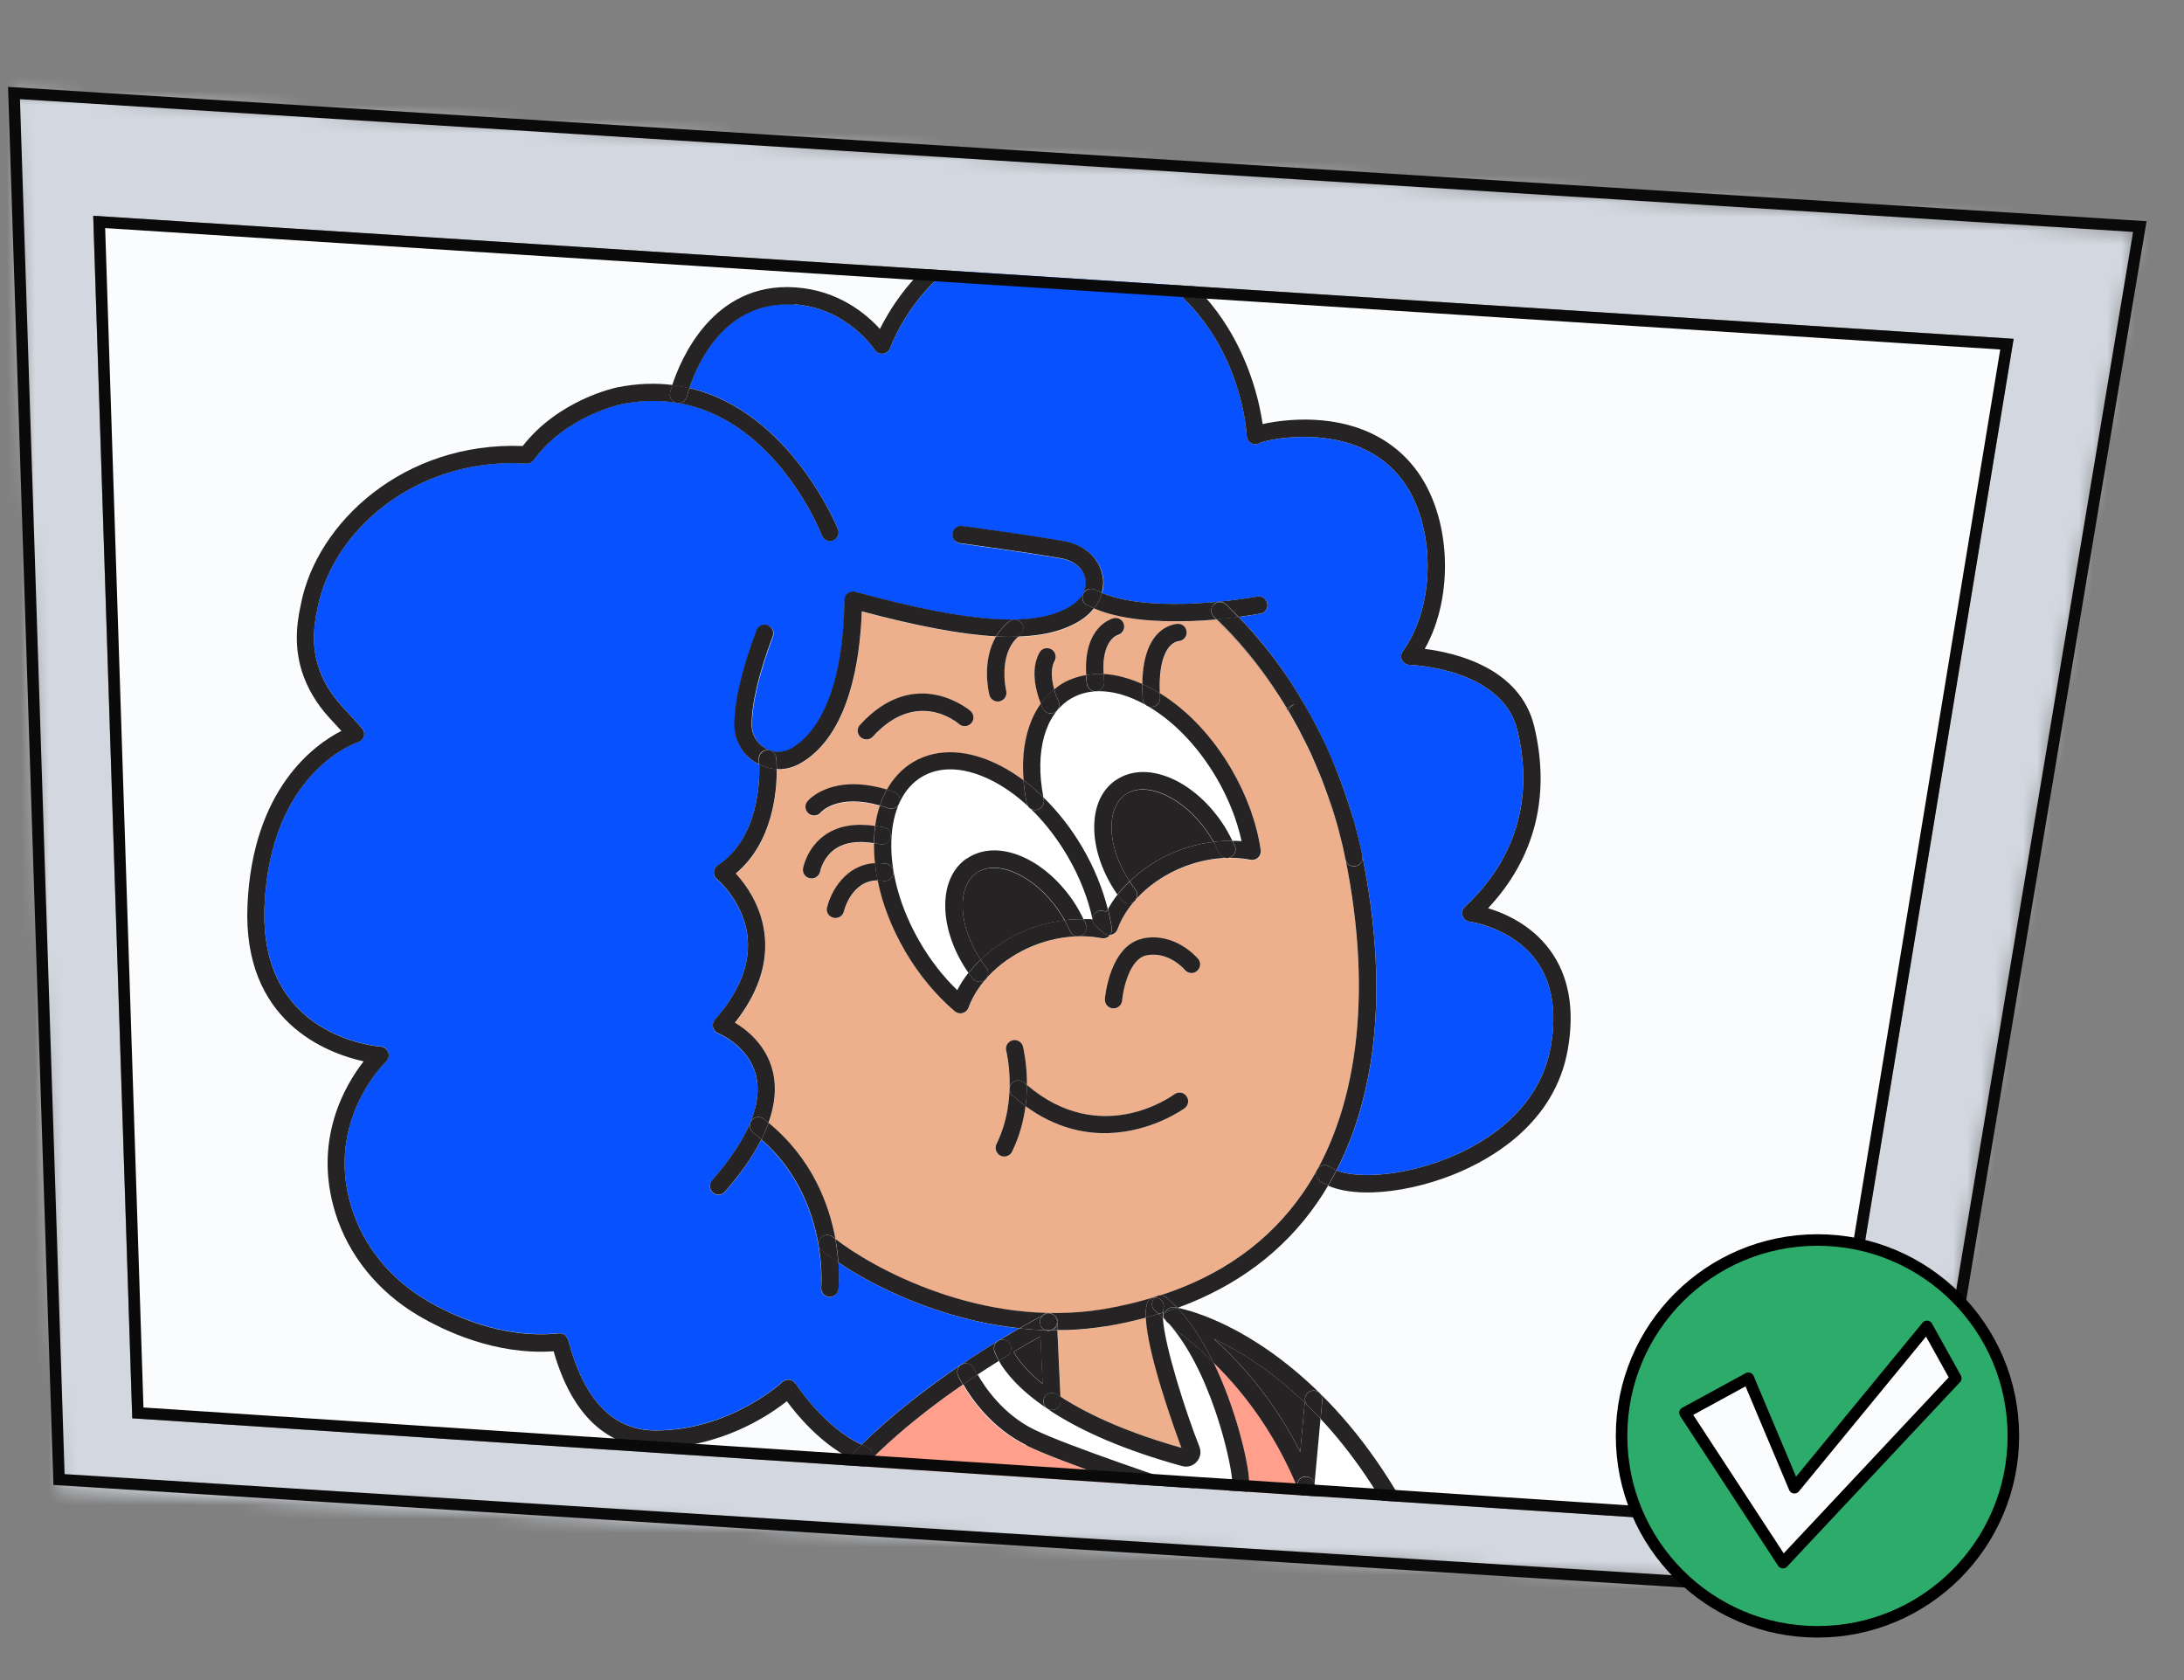 <svg width="156" height="120" viewBox="0 0 156 120" fill="none" xmlns="http://www.w3.org/2000/svg">
<rect x="0" y="0" width="156" height="120" fill="#808080" stroke="none"/>
<path d="M143.353 24.581L7.086 15.852L9.848 100.917L129.487 108.802L143.353 24.581Z" fill="#FAFCFE"/>
<mask id="mask0_2309_6863" style="mask-type:alpha" maskUnits="userSpaceOnUse" x="1" y="6" width="152" height="108">
<path d="M152.495 16.554L1 6.645L4.237 106.357L136.118 113.649L152.495 16.554Z" fill="#D9D9D9"/>
</mask>
<g mask="url(#mask0_2309_6863)">
<path d="M94.857 56.928C94.761 56.663 94.673 56.399 94.571 56.134C94.381 55.627 94.169 55.12 93.957 54.621C93.871 54.414 93.785 54.2 93.691 54C93.395 53.344 93.078 52.711 92.739 52.078C92.608 51.836 92.478 51.609 92.347 51.375C92.071 50.892 91.795 50.409 91.498 49.941C91.391 49.771 91.285 49.608 91.178 49.445C89.915 47.519 88.469 45.765 86.879 44.247C86.266 44.303 85.595 44.346 84.901 44.369C82.64 44.442 80.074 44.272 78.16 43.467C77.917 43.778 77.615 44.063 77.254 44.299C76.106 45.038 74.643 45.44 72.728 45.495C71.267 46.815 71.869 49.32 71.877 49.349C71.96 49.679 71.761 50.018 71.431 50.101C71.388 50.109 71.345 50.118 71.294 50.12C71.013 50.129 70.753 49.942 70.679 49.655C70.646 49.541 70.088 47.266 71.158 45.473C68.68 45.337 65.558 44.751 61.567 43.687C61.447 47.12 60.682 52.54 57.167 54.55C56.72 54.803 56.232 54.941 55.741 54.957C55.661 54.96 55.575 54.956 55.495 54.951C55.504 56.556 55.217 60.197 52.569 62.409C53.288 63.189 54.469 64.785 54.649 66.986C54.816 69.013 54.094 71.054 52.51 73.066C53.38 73.587 54.746 74.671 55.212 76.544C55.487 77.671 55.376 78.904 54.905 80.221C58.018 82.775 59.239 86.048 59.68 88.514C62.226 90.515 70.088 94.947 78.808 93.528C80.154 93.311 81.417 92.995 82.62 92.616C82.691 92.577 82.777 92.553 82.856 92.543C87.23 91.128 90.658 88.688 93.063 85.225C96.981 79.564 98.066 71.102 96.109 61.408C95.946 60.61 95.754 59.821 95.533 59.032C95.508 58.947 95.484 58.861 95.459 58.775C95.28 58.158 95.079 57.543 94.864 56.935L94.857 56.928ZM61.432 51.793C65.406 47.425 69.29 50.764 69.327 50.798C69.58 51.022 69.608 51.411 69.385 51.672C69.161 51.925 68.772 51.952 68.511 51.729C68.392 51.624 65.484 49.18 62.349 52.631C62.23 52.758 62.073 52.828 61.914 52.833C61.755 52.838 61.602 52.785 61.475 52.674C61.222 52.443 61.202 52.053 61.432 51.8L61.432 51.793ZM84.62 79.155C84.585 79.185 82.324 80.835 79.195 80.937C77.411 80.995 75.349 80.548 73.252 79.011C73.119 80.042 72.83 81.165 72.288 82.275C72.186 82.488 71.973 82.611 71.749 82.618C71.648 82.621 71.553 82.603 71.458 82.555C71.149 82.406 71.028 82.034 71.178 81.725C72.745 78.535 71.881 75.106 71.873 75.07C71.79 74.74 71.989 74.401 72.319 74.318C72.648 74.227 72.988 74.433 73.071 74.763C73.095 74.849 73.37 75.954 73.355 77.503C78.607 81.969 83.66 78.326 83.879 78.166C84.155 77.962 84.54 78.022 84.744 78.29C84.948 78.566 84.896 78.951 84.62 79.155ZM85.496 69.362C85.235 69.58 84.844 69.549 84.625 69.289C84.58 69.233 83.446 67.931 81.886 68.249C80.665 68.499 80.209 70.713 80.146 71.467C80.121 71.786 79.861 72.026 79.55 72.036C79.528 72.037 79.499 72.037 79.478 72.038C79.137 72.013 78.881 71.71 78.914 71.369C78.93 71.21 79.259 67.525 81.638 67.042C83.93 66.585 85.501 68.421 85.569 68.499C85.787 68.759 85.757 69.151 85.496 69.369L85.496 69.362ZM89.862 61.271C89.715 61.413 89.514 61.47 89.318 61.433C87.782 61.129 86.045 61.322 84.431 61.982C82.226 62.879 80.5 64.526 79.816 66.4C79.742 66.59 79.588 66.733 79.394 66.782C79.351 66.791 79.315 66.799 79.272 66.801C79.258 66.823 79.244 66.852 79.23 66.867C79.083 67.01 78.882 67.067 78.686 67.022C77.15 66.718 75.413 66.912 73.799 67.572C71.593 68.468 69.868 70.115 69.183 71.989C69.11 72.18 68.956 72.322 68.762 72.372C68.719 72.38 68.668 72.389 68.625 72.391C68.473 72.395 68.32 72.343 68.208 72.245C66.854 71.096 65.627 69.609 64.662 67.955C63.705 66.315 63.041 64.579 62.697 62.898C60.852 62.907 60.313 65.015 60.287 65.11C60.217 65.387 59.977 65.576 59.71 65.584C59.652 65.586 59.601 65.588 59.543 65.568C59.207 65.485 59.009 65.151 59.085 64.823C59.359 63.701 60.41 61.771 62.505 61.674C62.453 61.191 62.43 60.715 62.437 60.245C61.31 60.064 60.388 60.174 59.708 60.63C58.788 61.238 58.589 62.25 58.589 62.257C58.533 62.548 58.287 62.759 57.998 62.768C57.955 62.77 57.911 62.771 57.868 62.758C57.533 62.697 57.306 62.379 57.367 62.044C57.379 61.978 57.657 60.508 59.024 59.603C59.944 58.987 61.132 58.811 62.527 59.019C62.597 58.503 62.712 58.015 62.863 57.562C59.863 56.712 58.69 58.001 58.641 58.06C58.522 58.194 58.358 58.272 58.192 58.277C58.048 58.282 57.894 58.236 57.775 58.132C57.515 57.916 57.481 57.534 57.69 57.274C57.759 57.185 59.411 55.258 63.362 56.431C63.834 55.592 64.463 54.906 65.265 54.446C67.004 53.427 69.236 53.543 71.553 54.762C72.091 55.041 72.615 55.379 73.127 55.76C72.947 53.56 73.376 51.644 74.352 50.288C74.069 49.574 73.552 47.913 74.263 46.645C74.427 46.344 74.807 46.245 75.101 46.408C75.396 46.572 75.502 46.952 75.338 47.247C75.017 47.815 75.131 48.643 75.318 49.28C75.508 49.13 75.698 48.971 75.904 48.849C76.422 48.543 76.995 48.358 77.592 48.252C77.355 44.744 79.45 44.213 79.55 44.188C79.88 44.112 80.213 44.319 80.288 44.649C80.364 44.979 80.165 45.304 79.835 45.387C79.763 45.411 78.677 45.808 78.833 48.168C79.717 48.212 80.651 48.463 81.605 48.888C81.648 45.306 83.313 44.681 84.076 44.584C84.43 44.55 84.727 44.78 84.766 45.118C84.806 45.457 84.571 45.768 84.232 45.808C83.475 45.898 82.75 46.949 82.856 49.549C84.819 50.758 86.624 52.66 87.98 54.989C89.06 56.841 89.783 58.836 90.062 60.751C90.091 60.952 90.025 61.15 89.877 61.285L89.862 61.271Z" fill="#EDAF8C"/>
<path d="M76.258 61.175C74.864 58.79 72.987 56.883 70.963 55.821C69.815 55.214 68.714 54.932 67.724 54.964C67.045 54.986 66.421 55.158 65.874 55.48C64.511 56.269 63.733 57.907 63.666 60.079C63.595 62.36 64.33 64.933 65.716 67.318C66.46 68.596 67.373 69.767 68.373 70.733C68.598 70.299 68.867 69.885 69.179 69.492C69.172 69.477 69.157 69.463 69.141 69.442C68.147 67.999 67.567 66.383 67.518 64.894C67.467 63.305 68.004 62.036 69.044 61.315C71.138 59.873 74.457 61.183 76.605 64.296C76.909 64.734 77.162 65.189 77.38 65.652C77.597 65.659 77.814 65.653 78.031 65.667C77.708 64.159 77.101 62.623 76.251 61.168L76.258 61.175Z" fill="white"/>
<path d="M69.758 62.341C69.079 62.812 68.725 63.706 68.763 64.862C68.801 66.054 69.27 67.348 70.047 68.552C70.959 67.677 72.07 66.939 73.327 66.428C74.212 66.067 75.131 65.849 76.039 65.74C75.9 65.491 75.755 65.25 75.588 65.016C73.896 62.554 71.216 61.339 69.744 62.349L69.758 62.341Z" fill="#252324"/>
<path d="M81.845 94.115C80.927 94.354 79.987 94.573 78.994 94.735C78.029 94.89 77.07 94.979 76.138 95.009C75.936 95.016 75.74 95.007 75.538 95.007L75.757 99.752C77.944 101.178 80.842 102.415 84.404 103.413C83.865 101.962 81.981 96.751 81.86 94.114L81.845 94.115Z" fill="#EDAF8C"/>
<path d="M79.132 64.946C79.33 64.585 79.558 64.237 79.822 63.903C79.814 63.889 79.799 63.875 79.791 63.861C78.797 62.418 78.217 60.802 78.168 59.313C78.117 57.724 78.654 56.455 79.694 55.734C81.788 54.292 85.107 55.602 87.255 58.715C87.559 59.153 87.805 59.608 88.03 60.071C88.247 60.078 88.471 60.071 88.681 60.086C88.358 58.577 87.751 57.042 86.901 55.587C85.507 53.202 83.629 51.295 81.606 50.233C79.685 49.217 77.873 49.095 76.517 49.891C74.643 50.979 73.891 53.68 74.526 56.951C75.571 57.973 76.53 59.193 77.326 60.556C78.153 61.968 78.759 63.468 79.132 64.946Z" fill="white"/>
<path d="M80.395 56.743C79.716 57.213 79.362 58.107 79.399 59.263C79.438 60.456 79.907 61.75 80.684 62.954C81.596 62.078 82.707 61.34 83.964 60.83C84.849 60.468 85.768 60.25 86.675 60.141C86.537 59.892 86.392 59.651 86.225 59.418C84.532 56.963 81.853 55.741 80.381 56.751L80.395 56.743Z" fill="#252324"/>
<path d="M101.13 123.235C101.404 123.645 101.704 123.983 102.031 124.247C102.544 124.657 102.99 124.816 103.524 124.784L109.985 124.372C110.201 124.35 110.414 124.459 110.536 124.643C110.597 124.728 110.628 124.821 110.639 124.922C110.807 125.206 111.611 126.135 112.857 126.622C113.809 126.989 114.778 126.987 115.729 126.638C114.984 125.309 115.394 123.459 115.582 122.787C115.099 122.159 114.82 121.372 114.802 120.585C114.481 120.732 114.13 120.831 113.754 120.843C112.418 120.886 111.291 119.831 111.248 118.494L111.158 115.741C111.147 115.401 111.413 115.111 111.759 115.099C112.106 115.088 112.39 115.354 112.401 115.701L112.49 118.453C112.512 119.111 113.064 119.628 113.721 119.607C114.422 119.584 115.013 119.08 115.129 118.397C115.772 114.6 113.51 113.097 113.105 112.864C113.097 112.864 113.083 112.865 113.075 112.85C112.396 112.438 111.684 112.339 111.009 112.491C110.959 112.492 110.916 112.508 110.866 112.517C110.636 112.582 110.415 112.676 110.202 112.806C109.323 113.341 108.839 114.275 108.902 115.301L109.107 118.491C109.168 119.502 108.539 120.397 107.572 120.682L105.681 121.242C105.552 121.283 105.422 121.301 105.299 121.305C104.765 121.323 104.235 121.058 103.938 120.59L99.007 112.844C99.007 112.844 99.006 112.837 99.006 112.83L96.338 114.877C96.268 114.93 96.196 114.961 96.117 114.978C96.158 115.324 96.19 115.655 96.216 115.995C96.304 116.042 96.393 116.105 96.446 116.197L101.116 123.242L101.13 123.235Z" fill="#EDAF8C"/>
<path d="M116.045 114.61C118.867 114.424 118.889 114.431 119.027 114.47C119.356 114.568 119.541 114.916 119.436 115.245C119.351 115.523 119.103 115.69 118.821 115.685C118.618 115.669 117.377 115.76 116.373 115.829C116.508 116.62 116.53 117.538 116.348 118.607C116.342 118.651 116.322 118.695 116.316 118.739C118.359 118.831 119.631 118.805 120.364 118.426C120.549 118.334 120.866 118.092 121.311 117.513C121.942 116.69 122.149 115.707 121.908 114.745C121.643 113.705 120.884 112.833 119.827 112.354C118.674 111.834 116.275 111.89 114.154 112.089C114.71 112.505 115.539 113.31 116.045 114.625L116.045 114.61Z" fill="#EDAF8C"/>
<path d="M52.874 121.479C52.333 129.113 52.432 130.607 52.434 130.665C52.457 130.925 52.306 131.176 52.071 131.277C51.9 131.355 47.754 133.327 49.739 140.337C50.001 141.261 50.481 142.034 51.135 142.57C51.343 142.744 51.85 142.988 52.355 143.167C51.543 141.544 51.929 139.615 51.955 139.52C52.024 139.185 52.357 138.979 52.685 139.048C53.02 139.116 53.233 139.449 53.157 139.777C53.157 139.799 52.77 141.685 53.628 142.93C54.038 143.517 54.664 143.873 55.536 143.997C57.251 144.252 58.308 143.827 58.895 143.432C57.514 142.551 57.068 140.844 57.044 140.765C56.961 140.435 57.16 140.103 57.49 140.02C57.82 139.93 58.159 140.136 58.242 140.466C58.243 140.48 58.671 142.086 59.895 142.575C60.708 142.903 61.75 142.674 62.99 141.903C63.87 141.354 64.368 140.672 64.528 139.806C64.78 138.438 64.111 136.977 63.613 136.111C62.717 137.254 61.579 137.855 61.515 137.886L61.679 138.502C61.77 138.832 61.571 139.171 61.241 139.254C61.198 139.263 61.148 139.272 61.104 139.273C60.822 139.282 60.563 139.096 60.489 138.816L59.639 135.574C59.548 135.244 59.747 134.905 60.077 134.822C60.407 134.739 60.746 134.931 60.829 135.261L61.192 136.638C61.582 136.393 62.373 135.818 62.91 134.962C63.411 134.15 63.571 133.276 63.375 132.357C62.795 129.656 58.803 130.321 58.637 130.355C58.465 130.39 58.29 130.345 58.149 130.234C58.008 130.123 57.923 129.966 57.91 129.793C57.894 129.526 57.45 123.175 57.591 119.959C57.718 117.185 59.901 114.908 60.842 114.053L58.552 110.337C57.965 110.775 53.376 114.44 52.873 121.465L52.874 121.479Z" fill="#EDAF8C"/>
<path d="M93.195 100.181C90.723 97.809 88.422 96.423 86.703 95.625C89.244 97.908 91.314 100.618 92.875 103.707L93.194 100.174L93.195 100.181Z" fill="#252324"/>
<path d="M72.82 94.876C67.166 94.278 62.393 91.858 59.879 90.175C59.958 91.264 59.895 91.99 59.883 92.084C59.85 92.396 59.597 92.629 59.286 92.639C59.258 92.64 59.236 92.64 59.207 92.641C58.866 92.609 58.617 92.306 58.65 91.965C58.655 91.9 59.181 85.597 54.379 81.398C53.781 82.582 52.925 83.833 51.781 85.136C51.662 85.27 51.498 85.34 51.339 85.345C51.187 85.35 51.034 85.297 50.915 85.193C50.654 84.97 50.634 84.58 50.857 84.319C53.438 81.371 54.492 78.856 53.999 76.832C53.482 74.701 51.327 73.83 51.305 73.824C51.114 73.751 50.979 73.589 50.929 73.395C50.88 73.201 50.931 72.99 51.063 72.841C52.765 70.905 53.556 68.963 53.408 67.087C53.201 64.482 51.237 62.824 51.215 62.811C51.066 62.685 50.981 62.5 50.989 62.304C50.997 62.109 51.1 61.932 51.263 61.825C54.187 59.886 54.272 55.811 54.233 54.611C54.174 54.584 54.115 54.557 54.064 54.53C53.076 53.955 52.486 52.932 52.478 51.797C52.474 50.112 53.007 47.83 54.059 45.033C54.179 44.711 54.535 44.555 54.858 44.675C55.18 44.794 55.336 45.151 55.216 45.473C54.218 48.131 53.715 50.26 53.715 51.8C53.715 52.495 54.075 53.112 54.68 53.461C55.263 53.804 55.957 53.803 56.539 53.473C58.869 52.146 60.25 48.355 60.332 43.079C60.33 43.021 60.328 42.964 60.341 42.905C60.337 42.797 60.363 42.695 60.41 42.599C60.464 42.474 60.569 42.37 60.748 42.306C60.891 42.251 61.043 42.26 61.175 42.307C69.502 44.575 74.104 44.86 76.576 43.261C77.327 42.773 77.695 42.067 77.549 41.363C77.402 40.63 76.755 40.072 75.853 39.906C73.764 39.526 68.642 38.824 68.591 38.818C68.25 38.772 68.016 38.461 68.062 38.119C68.109 37.785 68.42 37.544 68.761 37.59C68.972 37.62 73.963 38.304 76.081 38.684C77.492 38.942 78.52 39.87 78.771 41.113C78.856 41.53 78.834 41.958 78.724 42.359C82.58 43.941 89.735 42.631 89.806 42.614C90.144 42.552 90.463 42.774 90.531 43.104C90.6 43.435 90.372 43.76 90.041 43.829C89.955 43.846 89.373 43.952 88.494 44.067C89.729 45.351 90.889 46.774 91.946 48.346C92.044 48.487 92.136 48.643 92.235 48.792C92.334 48.941 92.433 49.089 92.525 49.245C92.6 49.359 92.677 49.472 92.746 49.593L93.044 50.089C93.189 50.331 93.313 50.58 93.451 50.821C93.574 51.041 93.704 51.254 93.82 51.482C93.85 51.539 93.881 51.588 93.912 51.645C94.22 52.228 94.514 52.826 94.787 53.432C94.795 53.454 94.803 53.468 94.811 53.489C94.904 53.696 94.991 53.918 95.085 54.132C95.249 54.517 95.428 54.901 95.578 55.287C95.633 55.43 95.674 55.566 95.729 55.702C95.832 55.973 95.927 56.252 96.023 56.524C96.103 56.746 96.189 56.967 96.262 57.189L96.471 57.84C96.528 58.041 96.585 58.235 96.642 58.435C96.666 58.521 96.691 58.6 96.715 58.686C96.74 58.787 96.772 58.887 96.805 58.994C96.994 59.704 97.17 60.436 97.316 61.155C99.118 70.087 98.471 77.775 95.463 83.602C96.936 84.183 100.149 84.021 103.32 82.761C105.755 81.792 109.954 79.464 110.776 74.721C111.215 72.197 110.851 70.126 109.709 68.579C107.991 66.248 105.012 65.838 104.983 65.832C104.744 65.803 104.543 65.636 104.47 65.407C104.398 65.178 104.455 64.93 104.638 64.765C108.261 61.4 109.552 57.047 108.388 52.166C107.317 47.709 100.75 47.496 100.684 47.49C100.453 47.483 100.246 47.353 100.145 47.146C100.045 46.94 100.065 46.693 100.204 46.508C102.614 43.218 102.554 37.34 100.086 34.179C96.879 30.081 90.785 31.313 90.021 31.62C89.887 31.718 89.707 31.753 89.54 31.715C89.263 31.659 89.067 31.419 89.051 31.138C89.037 30.704 88.414 20.453 77.848 17.592C67.391 14.764 63.734 24.452 63.581 24.862C63.502 25.081 63.304 25.24 63.066 25.262C62.836 25.284 62.608 25.183 62.479 24.984C62.456 24.956 60.508 21.989 56.724 21.735C51.759 21.412 49.789 26.026 49.243 27.707C56.467 29.404 59.817 37.693 59.857 37.8C59.983 38.114 59.828 38.474 59.507 38.6C59.193 38.726 58.833 38.571 58.707 38.249C58.525 37.785 54.121 26.89 44.334 28.872C44.298 28.873 40.383 29.723 38.12 32.856C37.988 33.034 37.774 33.135 37.549 33.106L37.382 33.09C29.515 32.724 23.728 38.047 22.686 43.397C22.319 45.008 22.333 46.331 22.736 47.591C23.058 48.6 23.616 49.544 24.397 50.401L24.682 50.718C25.102 51.174 25.521 51.631 25.86 52.017C25.995 52.172 26.045 52.388 25.986 52.585C25.928 52.782 25.781 52.939 25.58 53.003C25.33 53.091 19.315 55.188 18.893 64.685C18.48 74.029 26.835 74.72 27.191 74.744C27.437 74.758 27.645 74.918 27.732 75.153C27.819 75.389 27.755 75.637 27.579 75.809C27.397 75.982 23.213 80.117 25.104 86.233C25.953 88.969 27.845 91.323 30.455 92.866C32.247 93.929 35.862 95.641 39.899 95.228C40.44 95.189 40.571 95.655 40.669 96.006C41.8 100.085 43.856 102.159 46.8 102.165C52.132 102.18 55.839 98.74 55.881 98.702C56.014 98.575 56.201 98.518 56.382 98.541C56.564 98.564 56.726 98.668 56.825 98.823C56.848 98.859 58.843 101.94 61.545 103.176C63.844 100.903 66.478 98.93 68.651 97.47C69.486 96.908 70.372 96.337 71.294 95.771C71.805 95.458 72.316 95.16 72.82 94.868L72.82 94.876Z" fill="#0851FF"/>
<path d="M94.332 101.34L93.905 105.998C94.959 108.604 95.586 111.209 95.953 113.62L100.357 110.237C98.639 106.77 96.611 103.79 94.325 101.333L94.332 101.34Z" fill="white"/>
<path d="M74.479 98.84L74.326 95.452C73.708 95.791 73.054 96.166 72.409 96.556C72.67 97.025 73.254 97.852 74.479 98.84Z" fill="#252324"/>
<path d="M73.838 102.126C76.205 103.286 83.481 105.726 86.508 106.72C86.954 106.865 87.365 106.83 87.64 106.611C87.887 106.415 88.006 106.086 87.978 105.681C87.867 104.246 86.42 97.768 83.331 94.411C83.248 94.32 83.166 94.243 83.076 94.159C83.208 96.202 84.737 100.955 85.69 103.354C85.832 103.719 85.758 104.126 85.5 104.417C85.304 104.633 85.041 104.757 84.766 104.766C84.665 104.769 84.563 104.758 84.461 104.732C80.455 103.633 77.206 102.256 74.809 100.626C72.738 99.225 71.786 97.976 71.357 97.216C70.825 97.544 70.308 97.879 69.805 98.214C70.311 99.102 71.619 101.055 73.838 102.141L73.838 102.126Z" fill="white"/>
<path d="M89.202 105.588C89.265 106.411 88.971 107.137 88.399 107.589C88.032 107.876 87.582 108.035 87.098 108.051C86.78 108.061 86.453 108.014 86.117 107.902C82.337 106.658 75.638 104.394 73.293 103.248C70.838 102.047 69.389 99.975 68.776 98.903C65.408 101.225 61.157 104.64 58.843 108.44L63.807 116.51L68.094 113.109C68.362 112.898 68.747 112.936 68.965 113.204C69.176 113.472 69.138 113.856 68.871 114.075L67.277 115.356C67.02 116.355 65.831 121.161 65.582 124.641L94.805 124.654C95.126 122.51 96.028 114.415 92.713 106.321C91.291 102.859 89.262 99.843 86.677 97.316C88.235 100.528 89.105 104.152 89.21 105.588L89.202 105.588Z" fill="#FF9F8C"/>
<path d="M78.832 66.643C78.631 66.468 78.43 66.294 78.236 66.105C77.989 65.867 77.976 65.477 78.207 65.231C78.417 65.007 78.756 64.974 79.007 65.147C79.041 65.073 79.09 65.007 79.131 64.94C78.757 63.462 78.152 61.963 77.325 60.55C76.528 59.18 75.57 57.967 74.524 56.945C74.533 57.003 74.542 57.06 74.551 57.118C74.62 57.456 74.406 57.781 74.069 57.85C73.731 57.919 73.406 57.705 73.337 57.367C73.218 56.807 73.149 56.259 73.11 55.733C72.599 55.351 72.074 55.014 71.537 54.735C69.219 53.515 66.988 53.4 65.249 54.418C64.454 54.885 63.818 55.564 63.346 56.404C63.514 56.456 63.682 56.502 63.864 56.561C64.186 56.673 64.357 57.029 64.244 57.351C64.132 57.673 63.776 57.844 63.454 57.731C63.242 57.659 63.044 57.593 62.847 57.541C62.696 57.995 62.581 58.483 62.511 58.999C62.722 59.028 62.925 59.043 63.144 59.094C63.479 59.17 63.685 59.503 63.609 59.831C63.533 60.159 63.207 60.372 62.872 60.297C62.711 60.258 62.574 60.248 62.428 60.224C62.422 60.694 62.444 61.171 62.496 61.654C62.749 61.646 63.017 61.652 63.3 61.693C63.635 61.747 63.869 62.065 63.815 62.4C63.761 62.734 63.443 62.969 63.109 62.914C62.963 62.89 62.818 62.88 62.688 62.885C63.025 64.573 63.696 66.302 64.653 67.942C65.619 69.603 66.846 71.082 68.199 72.232C68.318 72.329 68.465 72.382 68.617 72.377C68.66 72.376 68.71 72.374 68.753 72.359C68.947 72.309 69.109 72.166 69.175 71.976C69.859 70.109 71.592 68.454 73.791 67.558C75.404 66.906 77.141 66.712 78.677 67.009C78.874 67.046 79.082 66.996 79.222 66.854C79.243 66.832 79.249 66.81 79.263 66.788C79.263 66.788 79.256 66.788 79.249 66.788C79.097 66.793 78.943 66.74 78.824 66.643L78.832 66.643ZM77.56 66.011C77.693 66.325 77.553 66.691 77.239 66.825C76.925 66.958 76.559 66.818 76.426 66.504C76.316 66.24 76.184 65.984 76.039 65.728C75.124 65.837 74.213 66.062 73.327 66.416C72.071 66.927 70.952 67.665 70.047 68.541C70.093 68.604 70.124 68.676 70.169 68.739C70.26 68.874 70.359 69.001 70.457 69.128C70.661 69.396 70.616 69.788 70.34 69.992C70.234 70.075 70.113 70.115 69.983 70.12C69.787 70.126 69.597 70.045 69.468 69.876C69.37 69.749 69.272 69.615 69.181 69.48C68.868 69.874 68.599 70.288 68.375 70.722C67.374 69.756 66.461 68.592 65.718 67.307C64.324 64.922 63.597 62.349 63.667 60.068C63.734 57.896 64.52 56.258 65.876 55.468C66.43 55.147 67.053 54.974 67.725 54.953C68.715 54.92 69.817 55.21 70.965 55.809C72.988 56.872 74.866 58.779 76.26 61.164C77.11 62.619 77.716 64.154 78.04 65.663C77.823 65.641 77.606 65.648 77.389 65.648C77.443 65.769 77.512 65.882 77.567 66.004L77.56 66.011Z" fill="#252324"/>
<path d="M69.048 61.318C68.008 62.032 67.463 63.308 67.522 64.898C67.57 66.386 68.151 68.002 69.145 69.445C69.153 69.459 69.168 69.473 69.183 69.495C69.44 69.161 69.733 68.847 70.049 68.548C69.265 67.351 68.803 66.049 68.765 64.857C68.727 63.701 69.074 62.807 69.761 62.337C71.232 61.32 73.905 62.542 75.605 65.004C75.765 65.245 75.917 65.486 76.055 65.727C76.509 65.669 76.957 65.654 77.398 65.662C77.174 65.199 76.927 64.744 76.624 64.305C74.476 61.193 71.157 59.883 69.062 61.325L69.048 61.318Z" fill="#252324"/>
<path d="M76.431 66.504C76.564 66.818 76.931 66.966 77.245 66.825C77.558 66.692 77.706 66.326 77.565 66.012C77.511 65.891 77.449 65.777 77.387 65.656C76.946 65.649 76.498 65.671 76.044 65.721C76.19 65.977 76.314 66.233 76.431 66.497L76.431 66.504Z" fill="#252324"/>
<path d="M69.474 69.884C69.602 70.046 69.793 70.134 69.988 70.128C70.111 70.124 70.24 70.084 70.345 70.001C70.614 69.797 70.666 69.404 70.462 69.136C70.364 69.009 70.273 68.882 70.174 68.748C70.129 68.684 70.098 68.613 70.052 68.549C69.736 68.849 69.45 69.169 69.186 69.496C69.277 69.63 69.376 69.764 69.474 69.891L69.474 69.884Z" fill="#252324"/>
<path d="M57.672 57.242C57.456 57.502 57.498 57.884 57.758 58.1C57.877 58.205 58.03 58.25 58.175 58.246C58.341 58.24 58.505 58.17 58.624 58.029C58.672 57.969 59.846 56.68 62.846 57.53C62.977 57.12 63.146 56.746 63.344 56.392C59.393 55.219 57.742 57.153 57.672 57.235L57.672 57.242Z" fill="#252324"/>
<path d="M64.246 57.344C64.358 57.022 64.188 56.666 63.866 56.553C63.69 56.494 63.522 56.442 63.347 56.397C63.149 56.75 62.98 57.125 62.849 57.534C63.046 57.586 63.243 57.651 63.455 57.724C63.777 57.837 64.126 57.666 64.246 57.344Z" fill="#252324"/>
<path d="M62.521 58.995C61.125 58.788 59.945 58.971 59.017 59.579C57.651 60.484 57.373 61.955 57.361 62.02C57.299 62.355 57.526 62.68 57.861 62.734C57.905 62.74 57.948 62.746 57.992 62.745C58.281 62.735 58.527 62.525 58.583 62.234C58.582 62.226 58.788 61.214 59.702 60.606C60.381 60.157 61.311 60.04 62.43 60.221C62.428 60.163 62.426 60.098 62.425 60.04C62.434 59.678 62.467 59.33 62.513 58.988L62.521 58.995Z" fill="#252324"/>
<path d="M63.619 59.828C63.695 59.493 63.489 59.167 63.154 59.091C62.935 59.04 62.732 59.025 62.521 58.996C62.474 59.337 62.442 59.686 62.432 60.048C62.434 60.105 62.436 60.17 62.438 60.228C62.591 60.252 62.729 60.262 62.882 60.301C63.217 60.377 63.543 60.171 63.619 59.836L63.619 59.828Z" fill="#252324"/>
<path d="M59.075 64.807C58.992 65.142 59.198 65.475 59.534 65.551C59.592 65.564 59.643 65.57 59.701 65.568C59.975 65.559 60.215 65.37 60.278 65.093C60.304 64.998 60.836 62.891 62.687 62.881C62.602 62.465 62.545 62.054 62.503 61.65C60.401 61.755 59.35 63.677 59.083 64.799L59.075 64.807Z" fill="#252324"/>
<path d="M63.815 62.404C63.869 62.069 63.642 61.751 63.3 61.697C63.017 61.648 62.749 61.642 62.496 61.658C62.538 62.062 62.595 62.472 62.681 62.889C62.818 62.884 62.956 62.894 63.101 62.919C63.443 62.973 63.754 62.745 63.808 62.404L63.815 62.404Z" fill="#252324"/>
<path d="M61.908 52.819C62.067 52.814 62.231 52.743 62.343 52.617C65.486 49.166 68.386 51.61 68.505 51.715C68.759 51.938 69.148 51.911 69.379 51.658C69.602 51.404 69.582 51.014 69.322 50.784C69.284 50.749 65.4 47.418 61.426 51.778C61.196 52.032 61.216 52.422 61.469 52.652C61.596 52.764 61.749 52.817 61.908 52.812L61.908 52.819Z" fill="#252324"/>
<path d="M84.898 44.368C85.599 44.345 86.27 44.302 86.876 44.246C86.816 44.19 86.763 44.127 86.704 44.071C86.51 43.889 86.465 43.616 86.558 43.388C86.585 43.315 86.626 43.242 86.689 43.174C86.927 42.928 87.317 42.915 87.563 43.146C87.876 43.44 88.183 43.755 88.483 44.064C89.361 43.948 89.944 43.843 90.03 43.825C90.368 43.764 90.589 43.438 90.52 43.101C90.451 42.763 90.141 42.549 89.795 42.611C89.724 42.627 82.562 43.938 78.713 42.355C78.61 42.749 78.419 43.117 78.148 43.459C80.063 44.272 82.621 44.435 84.89 44.361L84.898 44.368Z" fill="#252324"/>
<path d="M53.678 80.024C53.887 79.75 54.276 79.701 54.543 79.909C54.669 80.007 54.773 80.105 54.892 80.202C55.363 78.885 55.475 77.651 55.2 76.525C54.741 74.652 53.368 73.568 52.497 73.046C54.081 71.035 54.803 68.993 54.636 66.966C54.456 64.766 53.276 63.177 52.556 62.39C55.204 60.178 55.491 56.537 55.482 54.932C55.055 54.909 54.632 54.8 54.234 54.596C54.273 55.795 54.189 59.871 51.264 61.81C51.102 61.916 50.999 62.101 50.991 62.289C50.982 62.477 51.061 62.677 51.217 62.795C51.239 62.809 53.202 64.467 53.41 67.071C53.558 68.954 52.774 70.889 51.065 72.825C50.932 72.974 50.881 73.186 50.931 73.379C50.981 73.573 51.116 73.735 51.307 73.808C51.329 73.815 53.484 74.692 54.001 76.817C54.494 78.841 53.432 81.356 50.859 84.304C50.636 84.564 50.663 84.954 50.916 85.177C51.035 85.282 51.189 85.335 51.341 85.33C51.507 85.324 51.671 85.254 51.782 85.12C52.926 83.81 53.79 82.567 54.381 81.383C54.187 81.216 54.001 81.041 53.793 80.881C53.519 80.673 53.47 80.284 53.678 80.017L53.678 80.024Z" fill="#252324"/>
<path d="M91.181 49.444C91.09 49.309 91.006 49.167 90.915 49.033C89.706 47.235 88.36 45.63 86.911 44.237C86.897 44.238 86.889 44.238 86.875 44.238C88.465 45.756 89.911 47.518 91.174 49.437L91.181 49.444Z" fill="#252324"/>
<path d="M93.679 53.972C93.663 53.937 93.64 53.894 93.632 53.858C93.391 53.352 93.112 52.776 92.811 52.214C92.788 52.171 92.765 52.129 92.742 52.086C93.073 52.712 93.398 53.352 93.694 54.008C93.694 53.993 93.686 53.986 93.679 53.972Z" fill="#252324"/>
<path d="M95.284 58.199L95.082 57.569C95.01 57.355 94.924 57.14 94.852 56.926C95.067 57.534 95.267 58.142 95.447 58.765C95.39 58.579 95.34 58.386 95.284 58.199Z" fill="#252324"/>
<path d="M94.431 55.741C94.281 55.356 94.118 54.992 93.961 54.621C94.18 55.12 94.384 55.627 94.574 56.135C94.527 56.006 94.486 55.87 94.431 55.741Z" fill="#252324"/>
<path d="M91.984 50.724L92.44 50.283L91.908 50.604L91.678 50.228C91.617 50.129 91.549 50.037 91.488 49.938C91.786 50.405 92.062 50.888 92.338 51.371C92.215 51.158 92.099 50.93 91.977 50.724L91.984 50.724Z" fill="#252324"/>
<path d="M78.996 94.733C79.989 94.571 80.929 94.359 81.847 94.112C81.835 93.73 81.845 93.397 81.917 93.141C81.987 92.864 82.235 92.697 82.502 92.688C82.538 92.658 82.573 92.621 82.615 92.598C81.412 92.977 80.149 93.285 78.804 93.51C70.091 94.928 62.229 90.496 59.676 88.496C59.79 89.114 59.852 89.677 59.882 90.168C62.396 91.858 67.169 94.271 72.823 94.868C73.384 94.546 73.931 94.247 74.436 93.977C74.548 93.858 74.697 93.781 74.871 93.775C75.044 93.769 75.183 93.83 75.302 93.934C75.376 93.983 75.436 94.046 75.482 94.131C75.567 94.295 75.573 94.468 75.527 94.621L75.54 94.997C75.749 94.99 75.945 95.006 76.147 94.999C77.086 94.969 78.038 94.88 79.003 94.726L78.996 94.733Z" fill="#252324"/>
<path d="M94.13 83.469C94.338 83.194 94.72 83.139 94.994 83.347C95.12 83.437 95.275 83.518 95.458 83.592C98.466 77.766 99.113 70.078 97.311 61.145C97.38 61.483 97.159 61.808 96.829 61.87C96.793 61.871 96.757 61.879 96.728 61.88C96.431 61.89 96.164 61.681 96.104 61.387C95.966 60.682 95.799 59.994 95.617 59.305C95.592 59.205 95.56 59.112 95.535 59.018C95.756 59.8 95.948 60.596 96.112 61.394C98.068 71.088 96.983 79.55 93.066 85.21C90.668 88.673 87.24 91.121 82.859 92.529C83.01 92.517 83.171 92.555 83.304 92.666C83.564 92.882 83.833 93.141 84.103 93.415C88.328 91.881 91.682 89.378 94.08 85.915C94.356 85.516 94.617 85.102 94.871 84.674C94.651 84.573 94.438 84.472 94.267 84.34C93.993 84.132 93.937 83.75 94.145 83.475L94.13 83.469Z" fill="#252324"/>
<path d="M86.563 43.381C86.469 43.608 86.514 43.889 86.708 44.063C86.768 44.119 86.82 44.183 86.88 44.239C86.895 44.238 86.902 44.238 86.916 44.237C86.849 44.175 86.789 44.104 86.722 44.041C86.535 43.867 86.484 43.608 86.563 43.381Z" fill="#252324"/>
<path d="M58.618 88.435C58.834 88.167 59.223 88.133 59.491 88.348C59.543 88.39 59.617 88.445 59.676 88.494C59.227 86.028 58.014 82.754 54.901 80.201C54.761 80.589 54.593 80.985 54.39 81.389C59.199 85.588 58.665 91.891 58.66 91.956C58.628 92.297 58.876 92.6 59.217 92.632C59.246 92.631 59.275 92.63 59.297 92.629C59.6 92.62 59.861 92.387 59.894 92.075C59.905 91.98 59.961 91.255 59.89 90.165C59.416 89.848 59.009 89.55 58.704 89.3C58.444 89.084 58.402 88.695 58.618 88.427L58.618 88.435Z" fill="#252324"/>
<path d="M54.549 79.911C54.275 79.703 53.894 79.758 53.685 80.026C53.477 80.3 53.533 80.682 53.8 80.89C54.008 81.049 54.194 81.224 54.388 81.392C54.592 80.987 54.76 80.591 54.899 80.203C54.78 80.106 54.675 80.001 54.549 79.911Z" fill="#252324"/>
<path d="M59.478 88.351C59.218 88.135 58.829 88.169 58.606 88.437C58.39 88.697 58.425 89.087 58.692 89.31C58.997 89.56 59.397 89.858 59.878 90.175C59.84 89.685 59.778 89.122 59.672 88.504C59.612 88.455 59.538 88.4 59.486 88.358L59.478 88.351Z" fill="#252324"/>
<path d="M96.8 58.992C96.775 58.891 96.743 58.791 96.711 58.684C96.94 59.501 97.14 60.319 97.304 61.145C97.158 60.427 96.99 59.702 96.793 58.985L96.8 58.992Z" fill="#252324"/>
<path d="M94.792 53.423C94.512 52.817 94.217 52.219 93.916 51.636C93.885 51.579 93.855 51.529 93.824 51.473C94.178 52.134 94.511 52.803 94.823 53.487C94.815 53.466 94.807 53.452 94.799 53.43L94.792 53.423Z" fill="#252324"/>
<path d="M95.571 55.273C95.421 54.887 95.25 54.502 95.078 54.117C95.305 54.638 95.517 55.159 95.715 55.695C95.66 55.559 95.619 55.416 95.564 55.28L95.571 55.273Z" fill="#252324"/>
<path d="M93.035 50.074L92.737 49.578C92.668 49.457 92.585 49.351 92.516 49.23C92.843 49.741 93.15 50.273 93.449 50.806C93.311 50.565 93.187 50.315 93.042 50.074L93.035 50.074Z" fill="#252324"/>
<path d="M96.467 57.836L96.258 57.184C96.186 56.963 96.099 56.741 96.019 56.52C96.243 57.149 96.451 57.786 96.638 58.431C96.581 58.23 96.532 58.036 96.467 57.836Z" fill="#252324"/>
<path d="M92.221 48.782C92.122 48.633 92.031 48.484 91.932 48.335C90.876 46.771 89.715 45.34 88.48 44.057C88.466 44.057 88.451 44.058 88.43 44.059C89.814 45.475 91.087 47.054 92.214 48.775L92.221 48.782Z" fill="#252324"/>
<path d="M86.694 43.17C86.631 43.23 86.59 43.303 86.563 43.384C86.59 43.318 86.624 43.252 86.68 43.192C86.918 42.946 87.308 42.933 87.554 43.164C87.86 43.45 88.145 43.767 88.437 44.068C88.452 44.068 88.466 44.067 88.488 44.066C88.181 43.751 87.882 43.442 87.568 43.149C87.322 42.918 86.932 42.923 86.694 43.177L86.694 43.17Z" fill="#252324"/>
<path d="M96.641 58.429C96.454 57.785 96.245 57.148 96.022 56.518C95.926 56.239 95.83 55.968 95.728 55.696C95.53 55.167 95.31 54.639 95.091 54.118C94.997 53.904 94.917 53.69 94.816 53.476C94.505 52.792 94.172 52.123 93.818 51.462C93.702 51.241 93.572 51.021 93.449 50.801C93.15 50.268 92.844 49.743 92.516 49.225C92.417 49.077 92.325 48.921 92.226 48.772C91.1 47.051 89.826 45.479 88.442 44.056C88.003 44.113 87.484 44.174 86.914 44.221C88.362 45.614 89.709 47.219 90.918 49.017C91.009 49.151 91.093 49.293 91.184 49.428C91.291 49.591 91.397 49.754 91.504 49.924C91.565 50.023 91.633 50.115 91.694 50.214L91.924 50.59L92.456 50.269L92 50.711C92.122 50.923 92.238 51.144 92.361 51.357C92.491 51.591 92.629 51.826 92.752 52.06C92.775 52.103 92.799 52.146 92.822 52.188C93.115 52.75 93.401 53.334 93.642 53.833C93.65 53.868 93.666 53.904 93.689 53.947C93.689 53.961 93.697 53.968 93.704 53.982C93.798 54.182 93.877 54.396 93.971 54.603C94.127 54.974 94.291 55.338 94.441 55.723C94.489 55.852 94.536 55.988 94.584 56.117C94.679 56.381 94.775 56.646 94.87 56.91C94.942 57.125 95.029 57.339 95.101 57.554L95.302 58.184C95.359 58.37 95.408 58.563 95.465 58.75C95.49 58.836 95.514 58.922 95.538 59.008C95.563 59.101 95.595 59.201 95.62 59.294C95.802 59.983 95.969 60.679 96.107 61.376C96.168 61.678 96.435 61.879 96.731 61.87C96.767 61.868 96.796 61.867 96.832 61.859C97.162 61.791 97.383 61.465 97.315 61.135C97.15 60.308 96.943 59.483 96.721 58.673C96.697 58.587 96.672 58.501 96.648 58.422L96.641 58.429Z" fill="#252324"/>
<path d="M86.675 43.194C86.62 43.253 86.585 43.312 86.559 43.385C86.479 43.612 86.531 43.871 86.718 44.046C86.785 44.109 86.845 44.179 86.912 44.242C87.482 44.187 87.993 44.135 88.44 44.077C88.148 43.775 87.863 43.459 87.557 43.172C87.311 42.941 86.921 42.954 86.683 43.201L86.675 43.194Z" fill="#252324"/>
<path d="M54.776 53.579C55.122 53.546 55.419 53.79 55.452 54.129C55.454 54.179 55.485 54.482 55.485 54.93C55.565 54.928 55.652 54.94 55.731 54.937C56.223 54.921 56.71 54.782 57.158 54.529C60.673 52.527 61.437 47.099 61.557 43.666C65.548 44.73 68.67 45.316 71.148 45.453C71.382 45.062 71.688 44.69 72.097 44.373C72.365 44.162 72.757 44.214 72.961 44.483C73.173 44.751 73.12 45.143 72.852 45.347C72.803 45.385 72.761 45.429 72.711 45.467C74.626 45.405 76.096 45.01 77.237 44.271C77.598 44.035 77.9 43.751 78.143 43.439C77.974 43.365 77.798 43.298 77.636 43.217C77.335 43.06 77.214 42.688 77.371 42.386C77.527 42.085 77.9 41.964 78.201 42.121C78.356 42.203 78.531 42.269 78.7 42.336C78.81 41.935 78.832 41.507 78.746 41.09C78.496 39.847 77.468 38.919 76.056 38.661C73.939 38.274 68.947 37.589 68.737 37.567C68.395 37.52 68.085 37.762 68.038 38.096C67.991 38.438 68.226 38.748 68.567 38.795C68.618 38.801 73.74 39.502 75.828 39.883C76.731 40.049 77.378 40.607 77.525 41.34C77.663 42.044 77.303 42.75 76.552 43.237C74.087 44.837 69.477 44.552 61.151 42.284C61.019 42.23 60.867 42.228 60.724 42.283C60.545 42.347 60.447 42.458 60.386 42.576C60.339 42.672 60.313 42.774 60.316 42.882C60.318 42.94 60.313 43.005 60.308 43.056C60.233 48.331 58.851 52.116 56.515 53.45C55.933 53.78 55.238 53.774 54.656 53.438C54.051 53.089 53.691 52.464 53.69 51.777C53.691 50.236 54.193 48.108 55.192 45.45C55.312 45.128 55.148 44.772 54.833 44.651C54.518 44.532 54.155 44.695 54.035 45.01C52.983 47.807 52.449 50.089 52.453 51.774C52.454 52.91 53.044 53.932 54.039 54.507C54.098 54.541 54.157 54.561 54.208 54.589C54.202 54.379 54.197 54.249 54.197 54.242C54.164 53.903 54.408 53.598 54.754 53.565L54.776 53.579Z" fill="#252324"/>
<path d="M77.387 42.394C77.23 42.695 77.344 43.068 77.652 43.224C77.814 43.306 77.983 43.38 78.159 43.446C78.422 43.105 78.62 42.737 78.723 42.343C78.555 42.276 78.379 42.209 78.224 42.128C77.923 41.971 77.55 42.084 77.394 42.393L77.387 42.394Z" fill="#252324"/>
<path d="M55.451 54.13C55.418 53.791 55.121 53.547 54.775 53.58C54.436 53.613 54.185 53.917 54.218 54.256C54.218 54.264 54.222 54.394 54.229 54.603C54.626 54.8 55.05 54.917 55.477 54.939C55.477 54.483 55.453 54.187 55.444 54.137L55.451 54.13Z" fill="#252324"/>
<path d="M56.828 98.834C56.729 98.678 56.566 98.574 56.385 98.551C56.203 98.528 56.017 98.592 55.883 98.712C55.849 98.75 52.134 102.19 46.803 102.175C43.866 102.169 41.802 100.095 40.671 96.016C40.573 95.665 40.449 95.192 39.901 95.239C35.864 95.659 32.25 93.939 30.457 92.876C27.854 91.333 25.955 88.979 25.107 86.243C23.215 80.128 27.399 75.992 27.582 75.82C27.757 75.647 27.814 75.392 27.734 75.164C27.654 74.935 27.439 74.775 27.193 74.754C26.838 74.73 18.475 74.039 18.895 64.695C19.317 55.198 25.332 53.094 25.583 53.013C25.776 52.949 25.93 52.792 25.989 52.595C26.047 52.398 25.997 52.182 25.862 52.028C25.524 51.633 25.104 51.184 24.684 50.728L24.399 50.411C23.619 49.554 23.053 48.611 22.738 47.601C22.335 46.341 22.322 45.018 22.689 43.407C23.723 38.05 29.517 32.727 37.385 33.1L37.551 33.117C37.769 33.139 37.99 33.044 38.122 32.867C40.386 29.734 44.3 28.89 44.336 28.882C54.123 26.901 58.528 37.788 58.709 38.26C58.835 38.581 59.195 38.736 59.509 38.61C59.823 38.484 59.985 38.124 59.859 37.81C59.82 37.71 56.469 29.414 49.246 27.717C49.141 28.046 49.083 28.272 49.07 28.316C48.994 28.651 48.661 28.857 48.325 28.774C47.99 28.698 47.784 28.365 47.867 28.029C47.867 28.015 47.925 27.811 48.031 27.496C46.818 27.348 45.51 27.383 44.094 27.667C43.922 27.702 39.899 28.563 37.337 31.858C28.842 31.533 22.622 37.334 21.494 43.15C21.083 44.964 21.104 46.497 21.571 47.972C21.949 49.153 22.6 50.253 23.5 51.243L23.792 51.559C23.995 51.777 24.19 51.995 24.385 52.206C22.492 53.171 18.044 56.31 17.678 64.648C17.306 72.999 23.375 75.233 25.976 75.807C24.67 77.477 22.338 81.4 23.947 86.614C24.884 89.643 26.979 92.244 29.848 93.945C31.7 95.042 35.366 96.803 39.545 96.516C41.169 102.206 44.391 103.411 46.821 103.419C51.458 103.427 54.919 101.102 56.203 100.083C56.922 101.058 58.548 103.024 60.667 104.127C60.96 103.813 61.254 103.493 61.562 103.193C58.86 101.957 56.865 98.876 56.842 98.84L56.828 98.834Z" fill="#252324"/>
<path d="M56.724 21.736C60.508 21.989 62.456 24.957 62.478 24.985C62.608 25.183 62.835 25.285 63.066 25.262C63.297 25.233 63.502 25.082 63.581 24.862C63.734 24.445 67.391 14.757 77.848 17.593C88.414 20.454 89.029 30.698 89.05 31.139C89.06 31.42 89.262 31.652 89.539 31.716C89.714 31.753 89.886 31.712 90.021 31.621C90.785 31.314 96.878 30.074 100.086 34.18C102.554 37.34 102.614 43.212 100.204 46.509C100.065 46.694 100.044 46.941 100.145 47.147C100.246 47.353 100.453 47.484 100.684 47.491C100.749 47.489 107.317 47.71 108.388 52.167C109.558 57.04 108.261 61.401 104.638 64.766C104.462 64.931 104.398 65.179 104.47 65.408C104.543 65.637 104.744 65.804 104.983 65.832C105.012 65.831 107.984 66.241 109.709 68.579C110.851 70.126 111.208 72.198 110.776 74.722C109.954 79.465 105.755 81.8 103.319 82.761C100.149 84.022 96.936 84.191 95.463 83.602C95.272 83.97 95.074 84.331 94.861 84.685C95.668 85.042 96.773 85.209 98.052 85.168C99.794 85.111 101.827 84.683 103.776 83.911C106.447 82.848 111.072 80.267 111.991 74.928C112.49 72.048 112.051 69.661 110.69 67.832C109.366 66.044 107.488 65.23 106.29 64.871C109.639 61.305 110.774 56.842 109.586 51.882C108.574 47.669 103.903 46.613 101.768 46.349C103.916 42.533 103.663 36.762 101.052 33.425C98.35 29.969 94.114 29.81 91.828 30.036C91.367 30.08 90.733 30.158 90.188 30.291C89.804 27.613 87.833 19.034 78.164 16.418C68.677 13.847 64.174 20.843 62.85 23.497C61.889 22.436 59.888 20.729 56.8 20.526C50.885 20.125 48.587 25.747 48.015 27.516C48.436 27.567 48.836 27.641 49.237 27.737C49.79 26.055 51.752 21.435 56.718 21.765L56.724 21.736Z" fill="#252324"/>
<path d="M94.995 83.35C94.721 83.141 94.332 83.205 94.131 83.472C93.93 83.746 93.979 84.135 94.253 84.336C94.424 84.468 94.637 84.569 94.857 84.67C95.062 84.317 95.268 83.956 95.458 83.588C95.275 83.514 95.121 83.432 94.995 83.342L94.995 83.35Z" fill="#252324"/>
<path d="M48.323 28.775C48.659 28.858 48.992 28.645 49.068 28.317C49.081 28.273 49.139 28.04 49.244 27.718C48.85 27.622 48.443 27.549 48.022 27.497C47.916 27.812 47.865 28.023 47.858 28.031C47.782 28.366 47.988 28.692 48.316 28.775L48.323 28.775Z" fill="#252324"/>
<path d="M81.644 67.032C79.266 67.514 78.93 71.207 78.92 71.359C78.895 71.7 79.144 71.996 79.484 72.028C79.506 72.027 79.535 72.026 79.557 72.025C79.868 72.015 80.127 71.775 80.153 71.456C80.216 70.702 80.671 68.481 81.893 68.239C83.452 67.921 84.587 69.222 84.632 69.278C84.85 69.539 85.242 69.577 85.502 69.351C85.763 69.126 85.801 68.741 85.575 68.481C85.508 68.404 83.936 66.567 81.644 67.025L81.644 67.032Z" fill="#252324"/>
<path d="M72.267 77.376C72.497 77.122 72.887 77.095 73.141 77.326C73.215 77.388 73.282 77.437 73.356 77.492C73.363 75.944 73.089 74.839 73.072 74.753C72.989 74.423 72.649 74.224 72.319 74.307C71.989 74.39 71.79 74.729 71.874 75.059C71.882 75.095 72.746 78.525 71.178 81.715C71.029 82.023 71.157 82.388 71.458 82.545C71.554 82.592 71.656 82.611 71.75 82.607C71.974 82.6 72.179 82.478 72.288 82.264C72.831 81.155 73.12 80.031 73.253 79C72.942 78.771 72.63 78.521 72.317 78.242C72.063 78.011 72.036 77.622 72.267 77.368L72.267 77.376Z" fill="#252324"/>
<path d="M83.879 78.163C83.66 78.322 78.606 81.965 73.355 77.499C73.348 77.969 73.321 78.469 73.252 79.007C75.349 80.544 77.41 80.991 79.195 80.933C82.324 80.832 84.585 79.181 84.62 79.151C84.895 78.947 84.948 78.562 84.744 78.287C84.54 78.011 84.154 77.959 83.879 78.163Z" fill="#252324"/>
<path d="M73.145 77.325C72.891 77.094 72.501 77.121 72.271 77.375C72.04 77.628 72.068 78.018 72.321 78.248C72.634 78.527 72.946 78.778 73.257 79.006C73.326 78.469 73.353 77.969 73.36 77.498C73.286 77.436 73.219 77.394 73.145 77.332L73.145 77.325Z" fill="#252324"/>
<path d="M66.882 114.405C67.21 114.488 67.409 114.829 67.319 115.157C67.319 115.157 67.299 115.237 67.267 115.354L68.86 114.073C69.128 113.862 69.166 113.47 68.955 113.202C68.744 112.934 68.352 112.896 68.084 113.107L63.797 116.509L58.833 108.438C61.147 104.638 65.398 101.223 68.765 98.901C68.574 98.574 68.458 98.339 68.426 98.254C68.286 97.94 68.419 97.574 68.725 97.434C69.039 97.293 69.405 97.426 69.545 97.733C69.56 97.761 69.638 97.939 69.792 98.202C70.294 97.867 70.812 97.54 71.343 97.204C71.144 96.849 71.041 96.592 71.016 96.491C70.935 96.219 71.049 95.933 71.283 95.788C70.361 96.346 69.475 96.918 68.64 97.487C66.467 98.954 63.84 100.92 61.534 103.193C61.652 103.247 61.769 103.301 61.886 103.348C62.201 103.468 62.365 103.832 62.238 104.147C62.144 104.389 61.918 104.534 61.679 104.541C61.6 104.544 61.52 104.532 61.439 104.498C61.161 104.392 60.896 104.263 60.631 104.127C59.541 105.291 58.546 106.516 57.763 107.8C57.516 108.213 57.518 108.72 57.778 109.131L57.884 109.301L57.899 109.293C58.182 109.096 58.56 109.17 58.757 109.453C58.955 109.736 58.88 110.122 58.604 110.312C58.604 110.312 58.576 110.335 58.541 110.357L60.831 114.073C61.063 113.863 61.225 113.735 61.254 113.712C61.522 113.501 61.907 113.546 62.118 113.814C62.329 114.082 62.284 114.467 62.016 114.686C62.009 114.686 61.797 114.859 61.496 115.151L62.74 117.165C62.931 117.477 63.242 117.684 63.605 117.752C63.693 117.77 63.78 117.775 63.867 117.772C64.141 117.763 64.406 117.668 64.624 117.494L65.681 116.643C65.916 115.622 66.096 114.937 66.123 114.856C66.206 114.528 66.547 114.329 66.875 114.419L66.882 114.405Z" fill="#252324"/>
<path d="M61.699 104.533C61.937 104.525 62.164 104.373 62.257 104.138C62.377 103.824 62.221 103.46 61.906 103.34C61.789 103.293 61.671 103.239 61.554 103.185C61.245 103.491 60.952 103.805 60.658 104.118C60.923 104.254 61.188 104.383 61.466 104.49C61.547 104.523 61.627 104.535 61.706 104.532L61.699 104.533Z" fill="#252324"/>
<path d="M75.507 94.397C75.507 94.397 75.507 94.405 75.507 94.412L75.514 94.629C75.567 94.475 75.562 94.302 75.477 94.138C75.438 94.06 75.371 93.99 75.297 93.941C75.416 94.053 75.501 94.202 75.507 94.383C75.507 94.383 75.507 94.397 75.507 94.405L75.507 94.397Z" fill="#252324"/>
<path d="M67.038 124.666C67.367 124.764 67.551 125.105 67.46 125.433C67.461 125.44 67.416 125.608 67.359 125.878L94.354 125.884C94.427 125.469 94.462 125.208 94.462 125.193C94.501 124.852 94.804 124.611 95.145 124.65C95.487 124.69 95.728 124.993 95.688 125.334C95.689 125.363 95.672 125.487 95.642 125.676C95.811 125.54 95.935 125.348 95.971 125.115C96.11 124.286 96.468 121.721 96.363 118.274L95.428 116.858C95.238 116.575 95.319 116.189 95.602 115.999C95.793 115.87 96.032 115.876 96.224 115.979C96.191 115.647 96.159 115.308 96.126 114.962C96.082 114.971 96.04 114.987 95.989 114.988C95.794 114.995 95.603 114.914 95.475 114.744C95.271 114.476 95.316 114.084 95.591 113.88L95.944 113.608C95.584 111.189 94.95 108.592 93.896 105.986L93.886 106.131C93.859 106.414 93.642 106.645 93.361 106.683C93.34 106.684 93.311 106.685 93.289 106.685C93.036 106.694 92.8 106.542 92.698 106.299C96.013 114.387 95.118 122.481 94.79 124.633L65.568 124.62C65.817 121.14 67.006 116.334 67.263 115.335L65.677 116.609C65.201 118.65 64.486 122.043 64.32 124.718C64.3 125.008 64.404 125.301 64.606 125.519C64.809 125.736 65.095 125.857 65.391 125.862L66.086 125.861C66.172 125.403 66.25 125.118 66.262 125.067C66.36 124.738 66.701 124.554 67.03 124.644L67.038 124.666Z" fill="#252324"/>
<path d="M84.232 93.561C85.17 94.586 85.987 95.905 86.661 97.308C89.246 99.835 91.275 102.851 92.697 106.313C92.571 105.999 92.718 105.64 93.032 105.506C93.354 105.38 93.713 105.528 93.839 105.842C93.862 105.892 93.878 105.942 93.894 105.992L94.322 101.334C94.015 101.004 93.708 100.689 93.394 100.381C93.147 100.143 93.149 99.752 93.387 99.506C93.625 99.259 94.016 99.254 94.262 99.499C89.354 94.696 85.08 93.606 84.09 93.406C84.142 93.455 84.187 93.504 84.24 93.561L84.232 93.561ZM93.192 100.178L92.873 103.71C91.311 100.622 89.242 97.912 86.701 95.629C88.419 96.427 90.721 97.813 93.192 100.185L93.192 100.178Z" fill="#252324"/>
<path d="M84.082 93.414L84.09 93.406L84.082 93.406L84.082 93.414Z" fill="#252324"/>
<path d="M93.047 105.513C92.733 105.639 92.579 106.006 92.712 106.32C92.814 106.563 93.05 106.714 93.303 106.706C93.325 106.705 93.354 106.704 93.375 106.704C93.656 106.658 93.873 106.434 93.9 106.151L93.91 106.006C93.886 105.956 93.877 105.906 93.854 105.856C93.728 105.542 93.369 105.395 93.048 105.521L93.047 105.513Z" fill="#252324"/>
<path d="M94.329 101.34C96.615 103.79 98.643 106.777 100.361 110.243L95.957 113.627C96.023 114.088 96.081 114.534 96.132 114.981C96.211 114.964 96.289 114.932 96.353 114.88L99.02 112.833C98.845 112.549 98.926 112.17 99.217 111.995C99.472 111.834 99.785 111.889 99.987 112.1L101.519 110.922C101.752 110.741 101.828 110.427 101.697 110.164C99.642 105.912 97.146 102.326 94.269 99.512C94.404 99.645 94.468 99.823 94.452 100.012L94.329 101.347L94.329 101.34Z" fill="#252324"/>
<path d="M95.605 113.888C95.337 114.1 95.285 114.485 95.489 114.753C95.617 114.915 95.808 115.003 96.003 114.997C96.046 114.995 96.09 114.987 96.14 114.971C96.089 114.524 96.031 114.077 95.965 113.616L95.613 113.888L95.605 113.888Z" fill="#252324"/>
<path d="M93.391 99.51C93.153 99.756 93.158 100.146 93.397 100.385C93.711 100.693 94.018 101.008 94.325 101.338L94.448 100.003C94.464 99.822 94.4 99.636 94.266 99.503C94.019 99.265 93.629 99.27 93.391 99.51Z" fill="#252324"/>
<path d="M52.61 143.639C52.504 143.49 52.426 143.326 52.349 143.17C51.844 142.991 51.329 142.74 51.129 142.573C50.475 142.037 49.994 141.264 49.732 140.34C47.754 133.33 51.893 131.358 52.064 131.28C52.306 131.178 52.45 130.928 52.427 130.668C52.425 130.61 52.326 129.116 52.867 121.482C53.362 114.457 57.952 110.8 58.545 110.354L57.896 109.297C57.585 109.517 52.206 113.374 51.642 121.392C51.231 127.228 51.19 129.537 51.195 130.361C50.018 131.101 46.637 133.901 48.55 140.675C48.877 141.843 49.502 142.828 50.342 143.524C50.899 143.983 52.499 144.669 53.416 144.64C53.489 144.637 53.553 144.613 53.617 144.59C53.225 144.335 52.883 144.028 52.609 143.631L52.61 143.639Z" fill="#252324"/>
<path d="M58.622 110.302C58.905 110.105 58.972 109.719 58.775 109.444C58.578 109.161 58.199 109.093 57.916 109.283C57.916 109.283 57.909 109.291 57.902 109.291L58.551 110.348C58.586 110.318 58.615 110.302 58.615 110.302L58.622 110.302Z" fill="#252324"/>
<path d="M62.13 113.806C61.918 113.538 61.534 113.493 61.266 113.704C61.237 113.727 61.075 113.855 60.843 114.065L61.508 115.143C61.816 114.851 62.021 114.685 62.028 114.678C62.296 114.466 62.341 114.074 62.13 113.806Z" fill="#252324"/>
<path d="M73.301 103.239C75.646 104.386 82.345 106.649 86.125 107.893C86.461 108.005 86.788 108.053 87.106 108.042C87.59 108.027 88.041 107.875 88.408 107.581C88.986 107.128 89.281 106.402 89.211 105.58C89.099 104.151 88.236 100.519 86.678 97.308C86.058 96.699 85.417 96.112 84.734 95.563C84.504 95.382 84.266 95.209 84.022 95.036C83.859 94.918 83.754 94.799 83.671 94.7C83.596 94.616 83.551 94.559 83.462 94.497C83.218 94.339 83.121 94.031 83.221 93.76C83.228 93.738 83.249 93.716 83.263 93.694C83.205 93.71 83.148 93.726 83.091 93.743C83.087 93.859 83.084 93.989 83.103 94.14C83.186 94.224 83.275 94.308 83.358 94.392C86.447 97.749 87.894 104.227 88.005 105.662C88.04 106.066 87.921 106.396 87.667 106.592C87.392 106.811 86.981 106.846 86.535 106.701C83.515 105.707 76.232 103.267 73.865 102.107C71.645 101.022 70.338 99.068 69.831 98.18C69.675 98.279 69.52 98.386 69.371 98.484C69.187 98.606 68.989 98.75 68.805 98.879C69.426 99.944 70.867 102.016 73.323 103.224L73.301 103.239Z" fill="#252324"/>
<path d="M82.501 92.691C82.558 92.689 82.616 92.687 82.667 92.7C82.996 92.783 83.195 93.124 83.111 93.452C83.092 93.532 83.074 93.634 83.07 93.75C83.128 93.734 83.185 93.717 83.242 93.701C83.365 93.473 83.607 93.335 83.868 93.37C83.89 93.369 83.97 93.388 84.086 93.406C83.824 93.132 83.555 92.873 83.288 92.658C83.154 92.554 83.001 92.508 82.842 92.52C82.763 92.523 82.677 92.547 82.606 92.593C82.563 92.616 82.536 92.653 82.493 92.684L82.501 92.691Z" fill="#252324"/>
<path d="M69.803 98.205C69.65 97.943 69.572 97.764 69.557 97.736C69.417 97.429 69.05 97.289 68.737 97.437C68.43 97.577 68.291 97.951 68.438 98.257C68.477 98.335 68.593 98.57 68.777 98.904C68.969 98.775 69.159 98.631 69.343 98.51C69.492 98.411 69.655 98.304 69.803 98.205Z" fill="#252324"/>
<path d="M83.213 93.765C83.113 94.036 83.21 94.344 83.454 94.502C83.542 94.557 83.588 94.614 83.663 94.705C83.746 94.804 83.851 94.931 84.014 95.041C84.258 95.207 84.495 95.387 84.725 95.568C85.409 96.117 86.05 96.704 86.67 97.313C85.988 95.91 85.178 94.591 84.241 93.565C84.196 93.509 84.144 93.467 84.091 93.411C83.812 93.514 83.533 93.603 83.247 93.699C83.233 93.721 83.219 93.743 83.206 93.765L83.213 93.765Z" fill="#252324"/>
<path d="M83.245 93.702C83.531 93.614 83.81 93.518 84.089 93.415C83.972 93.389 83.892 93.378 83.871 93.378C83.609 93.343 83.36 93.482 83.245 93.71L83.245 93.702Z" fill="#252324"/>
<path d="M113.08 112.852C113.08 112.852 113.101 112.852 113.109 112.866C113.072 112.845 113.043 112.832 113.043 112.832C112.815 112.716 112.684 112.482 112.699 112.25C112.036 112.336 111.46 112.427 111.014 112.507C111.689 112.355 112.402 112.462 113.08 112.867L113.08 112.852Z" fill="#252324"/>
<path d="M110.686 111.298C110.809 111.279 111.032 111.236 111.341 111.19C111.125 111.204 110.902 111.247 110.686 111.298Z" fill="#252324"/>
<path d="M99.029 112.837L103.961 120.583C104.258 121.05 104.78 121.316 105.322 121.298C105.452 121.294 105.582 121.275 105.703 121.235L107.595 120.674C108.562 120.39 109.191 119.487 109.129 118.484L108.924 115.293C108.855 114.268 109.345 113.334 110.225 112.799C110.438 112.669 110.659 112.575 110.888 112.51C110.874 112.51 110.852 112.511 110.838 112.519C110.5 112.573 110.182 112.359 110.12 112.021C110.059 111.698 110.266 111.402 110.575 111.319C110.238 111.417 109.902 111.551 109.59 111.742C108.328 112.506 107.606 113.897 107.697 115.369L107.902 118.56C107.93 118.985 107.661 119.37 107.252 119.492L105.361 120.053C105.232 120.093 105.086 120.04 105.01 119.919L100.078 112.174C100.055 112.138 100.026 112.117 99.996 112.089L99.036 112.829C99.036 112.829 99.037 112.837 99.037 112.844L99.029 112.837Z" fill="#252324"/>
<path d="M99.218 111.986C98.934 112.169 98.853 112.541 99.021 112.825L99.981 112.085C99.778 111.874 99.466 111.819 99.21 111.979L99.218 111.986Z" fill="#252324"/>
<path d="M113.938 112.657C113.759 112.937 113.4 113.021 113.113 112.857C113.518 113.09 115.78 114.593 115.137 118.39C115.021 119.066 114.43 119.577 113.73 119.6C113.072 119.622 112.52 119.104 112.499 118.447L112.409 115.694C112.398 115.354 112.115 115.081 111.768 115.092C111.421 115.104 111.155 115.387 111.166 115.734L111.256 118.487C111.299 119.824 112.426 120.879 113.762 120.836C114.138 120.824 114.489 120.726 114.81 120.578C114.797 120.188 114.85 119.795 114.975 119.422C115.041 119.218 115.21 119.082 115.404 119.032C115.513 118.833 115.726 118.704 115.972 118.71C116.095 118.713 116.196 118.717 116.312 118.728C116.325 118.684 116.339 118.64 116.344 118.597C116.527 117.527 116.504 116.61 116.37 115.818C116.182 115.824 116.009 115.844 115.843 115.857C115.843 115.857 115.829 115.858 115.821 115.858C115.489 115.869 115.206 115.617 115.188 115.278C115.162 114.939 115.42 114.641 115.767 114.623C115.868 114.619 115.955 114.617 116.041 114.607C115.536 113.292 114.707 112.487 114.151 112.071C114.093 112.073 114.028 112.075 113.97 112.092C114.049 112.27 114.048 112.48 113.931 112.657L113.938 112.657Z" fill="#252324"/>
<path d="M113.042 112.823C113.042 112.823 113.072 112.837 113.109 112.857C113.396 113.022 113.755 112.938 113.934 112.657C114.044 112.48 114.044 112.27 113.973 112.091C113.534 112.135 113.101 112.185 112.705 112.234C112.691 112.473 112.822 112.707 113.049 112.816L113.042 112.823Z" fill="#252324"/>
<path d="M113.583 111.715C113.583 111.715 113.84 111.851 114.144 112.073C116.264 111.874 118.663 111.811 119.816 112.337C120.881 112.816 121.639 113.689 121.897 114.729C122.138 115.691 121.924 116.674 121.3 117.497C120.856 118.083 120.538 118.317 120.353 118.41C119.621 118.788 118.348 118.815 116.306 118.723C116.262 118.934 116.189 119.131 116.094 119.323C116.171 119.465 116.198 119.637 116.138 119.806C116.125 119.85 116.112 119.901 116.107 119.951C117.034 119.994 117.823 120.019 118.488 119.997C119.536 119.963 120.305 119.822 120.917 119.513C121.358 119.289 121.808 118.869 122.286 118.246C122.384 118.12 122.466 117.994 122.549 117.862C122.394 117.534 122.242 117.336 122.22 117.308C122.016 117.04 122.061 116.648 122.329 116.444C122.569 116.255 122.903 116.288 123.119 116.483C123.271 115.813 123.27 115.119 123.095 114.423C122.739 113.016 121.731 111.841 120.322 111.207C118.164 110.228 113.208 110.881 111.323 111.181C112.088 111.127 112.867 111.297 113.568 111.708L113.583 111.715Z" fill="#252324"/>
<path d="M110.1 112.031C110.161 112.369 110.479 112.583 110.818 112.529C110.832 112.528 110.854 112.527 110.868 112.52C110.911 112.518 110.961 112.502 111.012 112.493C111.45 112.414 112.026 112.323 112.696 112.236C112.693 112.157 112.72 112.069 112.761 111.995C112.91 111.694 113.282 111.566 113.583 111.716C112.883 111.304 112.103 111.134 111.338 111.188C111.029 111.234 110.806 111.278 110.684 111.296C110.64 111.305 110.597 111.313 110.554 111.329C110.246 111.412 110.039 111.715 110.1 112.031Z" fill="#252324"/>
<path d="M110.603 111.318C110.603 111.318 110.574 111.333 110.56 111.334C110.603 111.325 110.646 111.309 110.689 111.3C110.646 111.302 110.617 111.31 110.603 111.318Z" fill="#252324"/>
<path d="M113.745 111.816C113.855 111.884 113.924 111.991 113.971 112.105C114.029 112.103 114.094 112.101 114.151 112.084C113.847 111.856 113.626 111.74 113.59 111.727C113.605 111.733 113.626 111.74 113.641 111.754L113.745 111.823L113.745 111.816Z" fill="#252324"/>
<path d="M113.74 111.81L113.637 111.741C113.637 111.741 113.6 111.728 113.585 111.714C113.277 111.565 112.912 111.693 112.762 111.994C112.722 112.075 112.703 112.155 112.698 112.235C113.101 112.185 113.527 112.135 113.966 112.092C113.919 111.978 113.851 111.879 113.74 111.803L113.74 111.81Z" fill="#252324"/>
<path d="M74.799 100.616C74.517 100.422 74.44 100.041 74.633 99.76C74.827 99.479 75.208 99.402 75.489 99.595C75.57 99.65 75.659 99.705 75.747 99.76L75.528 95.015C75.384 95.02 75.246 95.017 75.101 95.015C75.037 95.038 74.973 95.062 74.9 95.065C74.828 95.067 74.776 95.032 74.711 95.013C74.067 94.998 73.436 94.946 72.811 94.879C72.307 95.171 71.789 95.477 71.285 95.782C71.576 95.606 71.955 95.695 72.131 95.986C72.307 96.277 72.218 96.656 71.927 96.832C71.729 96.954 71.537 97.076 71.346 97.198C71.776 97.958 72.72 99.208 74.798 100.609L74.799 100.616ZM74.313 95.453L74.466 98.84C73.241 97.853 72.657 97.032 72.396 96.556C73.041 96.166 73.694 95.791 74.313 95.453Z" fill="#252324"/>
<path d="M74.654 94.988C74.602 94.968 74.565 94.94 74.521 94.913C74.454 94.864 74.402 94.808 74.356 94.737C74.356 94.723 74.334 94.724 74.334 94.709C74.334 94.709 74.334 94.709 74.333 94.702C74.318 94.673 74.317 94.637 74.308 94.601C74.3 94.558 74.276 94.508 74.275 94.465L74.274 94.429C74.268 94.263 74.329 94.109 74.433 93.99C73.928 94.259 73.381 94.559 72.82 94.881C73.444 94.948 74.075 94.992 74.72 95.015C74.698 95.016 74.676 95.009 74.661 95.002L74.654 94.988Z" fill="#252324"/>
<path d="M75.263 94.943C75.263 94.943 75.171 94.99 75.164 94.997C75.149 95.005 75.127 94.998 75.113 95.006C75.258 95.001 75.395 95.004 75.54 95.006L75.528 94.631C75.481 94.755 75.398 94.874 75.27 94.943L75.263 94.943Z" fill="#252324"/>
<path d="M72.143 95.984C71.967 95.693 71.588 95.597 71.297 95.78C71.056 95.925 70.95 96.218 71.031 96.483C71.063 96.583 71.159 96.848 71.358 97.196C71.549 97.074 71.74 96.952 71.939 96.83C72.23 96.654 72.326 96.275 72.143 95.984Z" fill="#252324"/>
<path d="M74.916 95.038C74.85 95.04 74.792 95.027 74.727 95.008C74.792 95.027 74.851 95.062 74.916 95.059C74.981 95.057 75.046 95.034 75.117 95.01C75.088 95.01 75.059 95.011 75.031 95.012C74.995 95.021 74.959 95.036 74.916 95.038Z" fill="#252324"/>
<path d="M74.332 94.702C74.332 94.702 74.354 94.716 74.355 94.731C74.347 94.717 74.332 94.71 74.324 94.695C74.324 94.695 74.324 94.695 74.325 94.703L74.332 94.702Z" fill="#252324"/>
<path d="M75.26 94.945C75.395 94.876 75.471 94.757 75.518 94.633L75.511 94.416C75.511 94.416 75.51 94.409 75.51 94.402C75.512 94.691 75.311 94.944 75.031 95.01C75.06 95.01 75.089 95.009 75.118 95.008C75.132 95.007 75.154 95.007 75.168 94.999C75.175 94.999 75.26 94.952 75.267 94.945L75.26 94.945Z" fill="#252324"/>
<path d="M74.715 95.008L74.723 95.015L74.715 95.008Z" fill="#252324"/>
<path d="M81.844 94.112C81.966 96.748 83.85 101.96 84.388 103.411C80.833 102.405 77.929 101.176 75.742 99.75L75.752 100.068C75.767 100.299 75.644 100.52 75.438 100.635C75.352 100.681 75.252 100.713 75.158 100.716C75.028 100.72 74.904 100.688 74.793 100.612C77.197 102.241 80.446 103.619 84.445 104.718C84.547 104.744 84.649 104.755 84.75 104.752C85.032 104.743 85.296 104.619 85.484 104.403C85.742 104.112 85.816 103.705 85.674 103.34C84.721 100.941 83.192 96.195 83.061 94.145C82.956 94.04 82.851 93.935 82.74 93.844C82.439 93.934 82.138 94.03 81.83 94.113L81.844 94.112Z" fill="#252324"/>
<path d="M81.916 93.141C81.852 93.396 81.834 93.73 81.846 94.113C82.155 94.03 82.455 93.934 82.756 93.844C82.674 93.768 82.585 93.691 82.51 93.621C82.243 93.405 82.209 93.016 82.424 92.749C82.445 92.719 82.474 92.711 82.502 92.688C82.234 92.697 81.987 92.864 81.916 93.141Z" fill="#252324"/>
<path d="M83.073 94.157C83.068 94.012 83.064 93.875 83.06 93.759C82.96 93.791 82.852 93.817 82.745 93.849C82.849 93.947 82.954 94.045 83.066 94.15L83.073 94.157Z" fill="#252324"/>
<path d="M82.667 92.693C82.609 92.68 82.551 92.682 82.5 92.684C82.472 92.707 82.444 92.722 82.423 92.744C82.207 93.012 82.249 93.401 82.509 93.617C82.591 93.679 82.673 93.763 82.755 93.84C82.855 93.808 82.963 93.783 83.07 93.75C83.074 93.635 83.092 93.533 83.111 93.453C83.195 93.124 82.996 92.784 82.667 92.7L82.667 92.693Z" fill="#252324"/>
<path d="M75.452 100.637C75.658 100.522 75.781 100.301 75.766 100.07L75.756 99.752C75.667 99.697 75.579 99.642 75.498 99.586C75.216 99.393 74.828 99.471 74.642 99.752C74.449 100.033 74.526 100.421 74.807 100.607C74.918 100.683 75.042 100.715 75.172 100.711C75.266 100.708 75.367 100.683 75.452 100.629L75.452 100.637Z" fill="#252324"/>
<path d="M74.617 93.896C74.617 93.896 74.617 93.896 74.624 93.896C74.71 93.857 74.803 93.84 74.897 93.837C74.897 93.837 74.904 93.837 74.911 93.836C75.049 93.832 75.187 93.871 75.299 93.954C75.187 93.849 75.033 93.789 74.867 93.794C74.7 93.8 74.537 93.877 74.432 93.996C74.489 93.966 74.546 93.935 74.603 93.904C74.603 93.904 74.603 93.904 74.61 93.904L74.617 93.896Z" fill="#252324"/>
<path d="M75.198 93.905C75.375 94.008 75.49 94.192 75.504 94.401C75.504 94.401 75.503 94.387 75.503 94.38C75.497 94.206 75.42 94.05 75.293 93.938C75.182 93.862 75.044 93.823 74.906 93.82C75.007 93.817 75.103 93.85 75.191 93.898L75.198 93.905Z" fill="#252324"/>
<path d="M74.622 93.891C74.622 93.891 74.622 93.891 74.615 93.891C74.708 93.845 74.801 93.82 74.902 93.824C74.808 93.827 74.715 93.845 74.629 93.883L74.622 93.891Z" fill="#252324"/>
<path d="M74.276 94.458C74.269 94.227 74.391 93.999 74.612 93.883C74.612 93.883 74.612 93.883 74.605 93.883C74.548 93.914 74.491 93.945 74.434 93.976C74.329 94.088 74.269 94.241 74.275 94.415L74.276 94.451L74.276 94.458Z" fill="#252324"/>
<path d="M74.915 95.034C74.959 95.033 74.994 95.017 75.03 95.009C74.929 95.012 74.828 95.016 74.727 95.012C74.785 95.024 74.85 95.044 74.916 95.042L74.915 95.034Z" fill="#252324"/>
<path d="M74.916 93.826C74.916 93.826 74.909 93.826 74.901 93.826C74.8 93.829 74.707 93.847 74.614 93.893C74.394 94.009 74.263 94.23 74.278 94.469C74.28 94.512 74.296 94.562 74.312 94.605C74.32 94.641 74.321 94.677 74.337 94.705C74.337 94.72 74.359 94.726 74.367 94.74C74.405 94.811 74.465 94.868 74.532 94.916C74.576 94.951 74.613 94.971 74.664 94.991C74.686 94.998 74.708 95.004 74.723 95.004C74.723 95.004 74.723 95.004 74.73 95.004C74.831 95 74.932 94.997 75.034 95.001C75.306 94.934 75.515 94.681 75.513 94.392C75.499 94.19 75.384 93.999 75.207 93.896C75.119 93.848 75.017 93.822 74.923 93.818L74.916 93.826Z" fill="#252324"/>
<path d="M149.141 125.252C149.357 125.231 149.563 125.318 149.691 125.487L156.487 134.308L149.925 125.798C152.287 121.237 155.869 117.482 160.314 114.922L169.986 123.895L159.985 114.614C159.844 114.482 159.772 114.281 159.795 114.085C159.817 113.889 159.935 113.719 160.105 113.62C155.146 116.37 151.186 120.513 148.646 125.594C148.741 125.403 148.925 125.274 149.141 125.252Z" fill="#252324"/>
<path d="M82.844 49.527C82.848 49.635 82.85 49.722 82.854 49.837C82.88 50.177 82.622 50.474 82.275 50.493C82.268 50.493 82.261 50.493 82.253 50.494C81.921 50.504 81.638 50.253 81.62 49.914C81.593 49.531 81.596 49.191 81.593 48.859C80.639 48.434 79.705 48.182 78.821 48.139C78.827 48.319 78.832 48.478 78.86 48.68C78.907 49.018 78.664 49.33 78.326 49.377C78.304 49.378 78.282 49.378 78.261 49.379C77.95 49.389 77.668 49.16 77.628 48.843C77.6 48.627 77.586 48.425 77.572 48.222C76.975 48.321 76.403 48.514 75.885 48.82C75.671 48.942 75.481 49.1 75.298 49.251C75.396 49.595 75.514 49.888 75.6 50.066C75.747 50.372 75.621 50.745 75.315 50.892C75.237 50.931 75.151 50.956 75.064 50.958C74.826 50.966 74.597 50.836 74.489 50.615C74.481 50.594 74.412 50.459 74.34 50.259C73.364 51.621 72.935 53.538 73.114 55.73C73.603 56.091 74.073 56.502 74.528 56.943C73.894 53.673 74.645 50.972 76.519 49.884C77.875 49.095 79.688 49.217 81.608 50.225C83.632 51.288 85.509 53.194 86.903 55.579C87.753 57.035 88.36 58.577 88.684 60.078C88.473 60.056 88.249 60.064 88.032 60.063C88.087 60.185 88.156 60.298 88.21 60.419C88.344 60.733 88.204 61.099 87.889 61.233C87.576 61.373 87.209 61.226 87.076 60.912C86.966 60.648 86.835 60.392 86.689 60.136C85.774 60.245 84.863 60.47 83.978 60.824C82.721 61.335 81.602 62.073 80.698 62.949C80.743 63.013 80.774 63.084 80.82 63.148C80.911 63.282 81.009 63.409 81.107 63.536C81.311 63.804 81.266 64.196 80.991 64.401C80.885 64.484 80.763 64.524 80.633 64.528C80.438 64.534 80.247 64.454 80.119 64.284C80.021 64.157 79.922 64.023 79.831 63.889C79.567 64.222 79.34 64.57 79.142 64.931C79.258 65.39 79.352 65.85 79.418 66.311C79.445 66.483 79.385 66.644 79.274 66.778C79.317 66.777 79.353 66.776 79.396 66.76C79.59 66.71 79.752 66.567 79.818 66.377C80.502 64.51 82.235 62.856 84.434 61.96C86.047 61.307 87.784 61.106 89.32 61.41C89.517 61.447 89.717 61.39 89.865 61.248C90.012 61.113 90.078 60.908 90.05 60.714C89.771 58.799 89.048 56.804 87.968 54.952C86.612 52.623 84.814 50.721 82.844 49.512L82.844 49.527Z" fill="#252324"/>
<path d="M79.128 64.944C79.087 65.011 79.046 65.077 79.005 65.151C78.76 64.985 78.414 65.011 78.204 65.235C77.966 65.481 77.979 65.871 78.233 66.109C78.434 66.298 78.628 66.472 78.829 66.647C78.948 66.744 79.101 66.797 79.253 66.792C79.253 66.792 79.26 66.792 79.268 66.791C79.372 66.658 79.432 66.497 79.412 66.324C79.346 65.87 79.252 65.41 79.135 64.944L79.128 64.944Z" fill="#252324"/>
<path d="M74.068 57.844C74.398 57.775 74.619 57.45 74.55 57.112C74.541 57.054 74.532 56.997 74.523 56.939C74.067 56.498 73.599 56.087 73.109 55.727C73.156 56.26 73.224 56.801 73.336 57.361C73.405 57.692 73.73 57.913 74.068 57.844Z" fill="#252324"/>
<path d="M79.689 55.728C78.648 56.441 78.104 57.718 78.163 59.307C78.211 60.796 78.792 62.411 79.786 63.855C79.794 63.869 79.809 63.883 79.816 63.897C80.073 63.563 80.367 63.25 80.683 62.95C79.899 61.754 79.437 60.452 79.398 59.26C79.361 58.104 79.708 57.21 80.394 56.739C81.865 55.722 84.538 56.945 86.238 59.407C86.398 59.64 86.55 59.888 86.689 60.13C87.142 60.072 87.59 60.057 88.032 60.065C87.807 59.602 87.561 59.147 87.257 58.708C85.109 55.595 81.79 54.285 79.696 55.728L79.689 55.728Z" fill="#252324"/>
<path d="M80.11 64.294C80.239 64.457 80.429 64.544 80.624 64.538C80.747 64.534 80.876 64.494 80.982 64.411C81.25 64.207 81.303 63.815 81.099 63.546C81.001 63.419 80.902 63.292 80.811 63.158C80.766 63.094 80.734 63.023 80.689 62.959C80.373 63.259 80.087 63.572 79.823 63.906C79.914 64.04 80.012 64.175 80.111 64.302L80.11 64.294Z" fill="#252324"/>
<path d="M87.064 60.911C87.197 61.225 87.564 61.372 87.877 61.231C88.191 61.098 88.338 60.732 88.198 60.418C88.144 60.297 88.082 60.183 88.02 60.062C87.579 60.055 87.131 60.077 86.677 60.128C86.823 60.383 86.947 60.647 87.064 60.904L87.064 60.911Z" fill="#252324"/>
<path d="M70.673 49.642C70.748 49.929 71.007 50.116 71.289 50.107C71.332 50.105 71.375 50.104 71.425 50.088C71.755 50.005 71.954 49.666 71.871 49.336C71.87 49.307 71.261 46.802 72.722 45.482C72.231 45.498 71.71 45.486 71.152 45.46C70.082 47.253 70.641 49.528 70.673 49.642Z" fill="#252324"/>
<path d="M72.968 44.489C72.757 44.221 72.372 44.168 72.104 44.379C71.695 44.696 71.388 45.068 71.155 45.459C71.713 45.491 72.234 45.496 72.725 45.48C72.775 45.442 72.809 45.398 72.866 45.36C73.134 45.149 73.187 44.764 72.975 44.496L72.968 44.489Z" fill="#252324"/>
<path d="M75.306 49.248C75.126 48.603 75.013 47.782 75.327 47.215C75.491 46.92 75.385 46.54 75.09 46.376C74.795 46.212 74.415 46.311 74.251 46.613C73.54 47.88 74.057 49.542 74.341 50.256C74.618 49.871 74.947 49.542 75.306 49.255L75.306 49.248Z" fill="#252324"/>
<path d="M75.06 50.956C75.147 50.953 75.233 50.936 75.311 50.89C75.617 50.743 75.743 50.37 75.595 50.064C75.51 49.893 75.392 49.593 75.294 49.249C74.934 49.535 74.605 49.864 74.328 50.249C74.407 50.442 74.469 50.585 74.477 50.606C74.586 50.834 74.814 50.957 75.053 50.949L75.06 50.956Z" fill="#252324"/>
<path d="M78.829 48.138C78.673 45.778 79.76 45.381 79.831 45.357C80.154 45.274 80.36 44.949 80.284 44.619C80.209 44.289 79.876 44.083 79.546 44.158C79.453 44.183 77.358 44.714 77.588 48.222C77.991 48.151 78.402 48.116 78.836 48.138L78.829 48.138Z" fill="#252324"/>
<path d="M78.272 49.374C78.272 49.374 78.316 49.373 78.338 49.372C78.676 49.325 78.912 49.013 78.872 48.675C78.844 48.473 78.846 48.314 78.833 48.133C78.405 48.111 77.987 48.146 77.584 48.217C77.591 48.42 77.612 48.621 77.64 48.837C77.68 49.154 77.962 49.384 78.272 49.374Z" fill="#252324"/>
<path d="M82.845 49.528C82.732 46.927 83.465 45.884 84.221 45.787C84.56 45.747 84.803 45.435 84.756 45.097C84.708 44.758 84.419 44.522 84.066 44.562C83.302 44.659 81.637 45.285 81.594 48.867C81.792 48.954 81.983 49.042 82.182 49.144C82.403 49.26 82.624 49.397 82.845 49.528Z" fill="#252324"/>
<path d="M82.258 50.49C82.258 50.49 82.272 50.49 82.279 50.49C82.618 50.464 82.877 50.174 82.858 49.834C82.855 49.726 82.852 49.632 82.848 49.524C82.627 49.386 82.413 49.256 82.185 49.14C81.986 49.038 81.795 48.95 81.597 48.863C81.593 49.188 81.597 49.535 81.624 49.918C81.649 50.25 81.933 50.508 82.258 50.498L82.258 50.49Z" fill="#252324"/>
<path d="M93.158 112.109C93.158 112.109 93.159 112.138 93.13 112.139L92.213 112.393C92.213 112.393 92.184 112.394 92.183 112.38L92.753 110.546C92.753 110.546 92.766 110.516 92.795 110.515C92.896 110.49 92.996 110.458 93.097 110.433C93.111 110.433 93.126 110.432 93.126 110.447L93.158 112.109Z" fill="#252324"/>
<path d="M86.573 110.502C86.573 110.502 86.572 110.473 86.601 110.472L87.518 110.218C87.518 110.218 87.547 110.217 87.548 110.232L86.978 112.066C86.978 112.066 86.965 112.095 86.936 112.096C86.835 112.121 86.735 112.153 86.635 112.178C86.62 112.179 86.606 112.179 86.605 112.165L86.573 110.502Z" fill="#252324"/>
<path d="M87.845 110.127L88.519 109.939L88.496 111.024C88.493 111.372 88.4 112.518 88.4 112.518L88.457 112.501C88.457 112.501 88.722 111.306 88.819 110.934L89.135 109.767L89.838 109.57L88.659 113.377L87.921 113.582L87.838 110.127L87.845 110.127Z" fill="#252324"/>
<path d="M89.928 109.555L90.609 109.366L90.061 112.993L89.38 113.182L89.928 109.555Z" fill="#252324"/>
<path d="M90.26 112.53C90.24 112.365 90.277 112.139 90.348 111.667L91.029 111.478C90.957 111.929 90.936 112.176 90.946 112.255C90.947 112.298 90.978 112.348 91.107 112.315C91.2 112.29 91.263 112.23 91.296 112.128C91.342 111.974 91.416 111.581 91.405 111.473C91.395 111.394 91.365 111.352 91.305 111.303L90.832 110.964C90.706 110.874 90.593 110.74 90.565 110.546C90.536 110.337 90.614 109.835 90.758 109.592C90.923 109.319 91.214 109.15 91.601 109.044C92.017 108.929 92.323 108.991 92.36 109.243C92.388 109.445 92.329 109.852 92.283 110.208L91.602 110.396C91.644 110.127 91.722 109.662 91.704 109.547C91.702 109.489 91.658 109.461 91.551 109.494C91.457 109.519 91.379 109.564 91.339 109.667C91.3 109.784 91.225 110.17 91.245 110.314C91.254 110.4 91.301 110.486 91.375 110.534L91.849 110.873C91.967 110.956 92.057 111.069 92.077 111.234C92.106 111.443 92.02 111.938 91.87 112.196C91.705 112.476 91.472 112.643 91.056 112.758C90.64 112.872 90.306 112.811 90.267 112.523L90.26 112.53Z" fill="#252324"/>
<path d="M-3.061 3.145L158.876 11.631L159.347 11.655L159.259 12.118L139.166 117.291L139.097 117.647L138.735 117.624L0.292 108.737L-0.08 108.713L-3.508 3.121L-3.061 3.145ZM9.442 101.303L9.814 101.327L129.453 109.213L129.825 109.237L129.886 108.869L143.752 24.649L143.826 24.2L143.373 24.171L7.106 15.441L6.653 15.412L9.442 101.303Z" fill="#D3D8E0"/>
</g>
<path d="M143.353 24.581L7.086 15.852L9.848 100.917L129.487 108.802L143.353 24.581Z" stroke="#0A0A0A" stroke-width="0.823"/>
<path d="M152.845 16.181L1 6.645L4.215 105.676L136.491 113.998L152.845 16.181Z" stroke="#0A0A0A" stroke-width="0.823"/>
<circle cx="129.819" cy="102.561" r="13.993" fill="#2DAB6B" stroke="black" stroke-width="0.823"/>
<path d="M124.883 98.442L120.355 100.912L127.352 111.612L139.699 98.442L137.641 94.738L128.175 106.262L124.883 98.442Z" fill="#FAFCFE" stroke="black" stroke-width="0.823" stroke-linejoin="round"/>
</svg>
